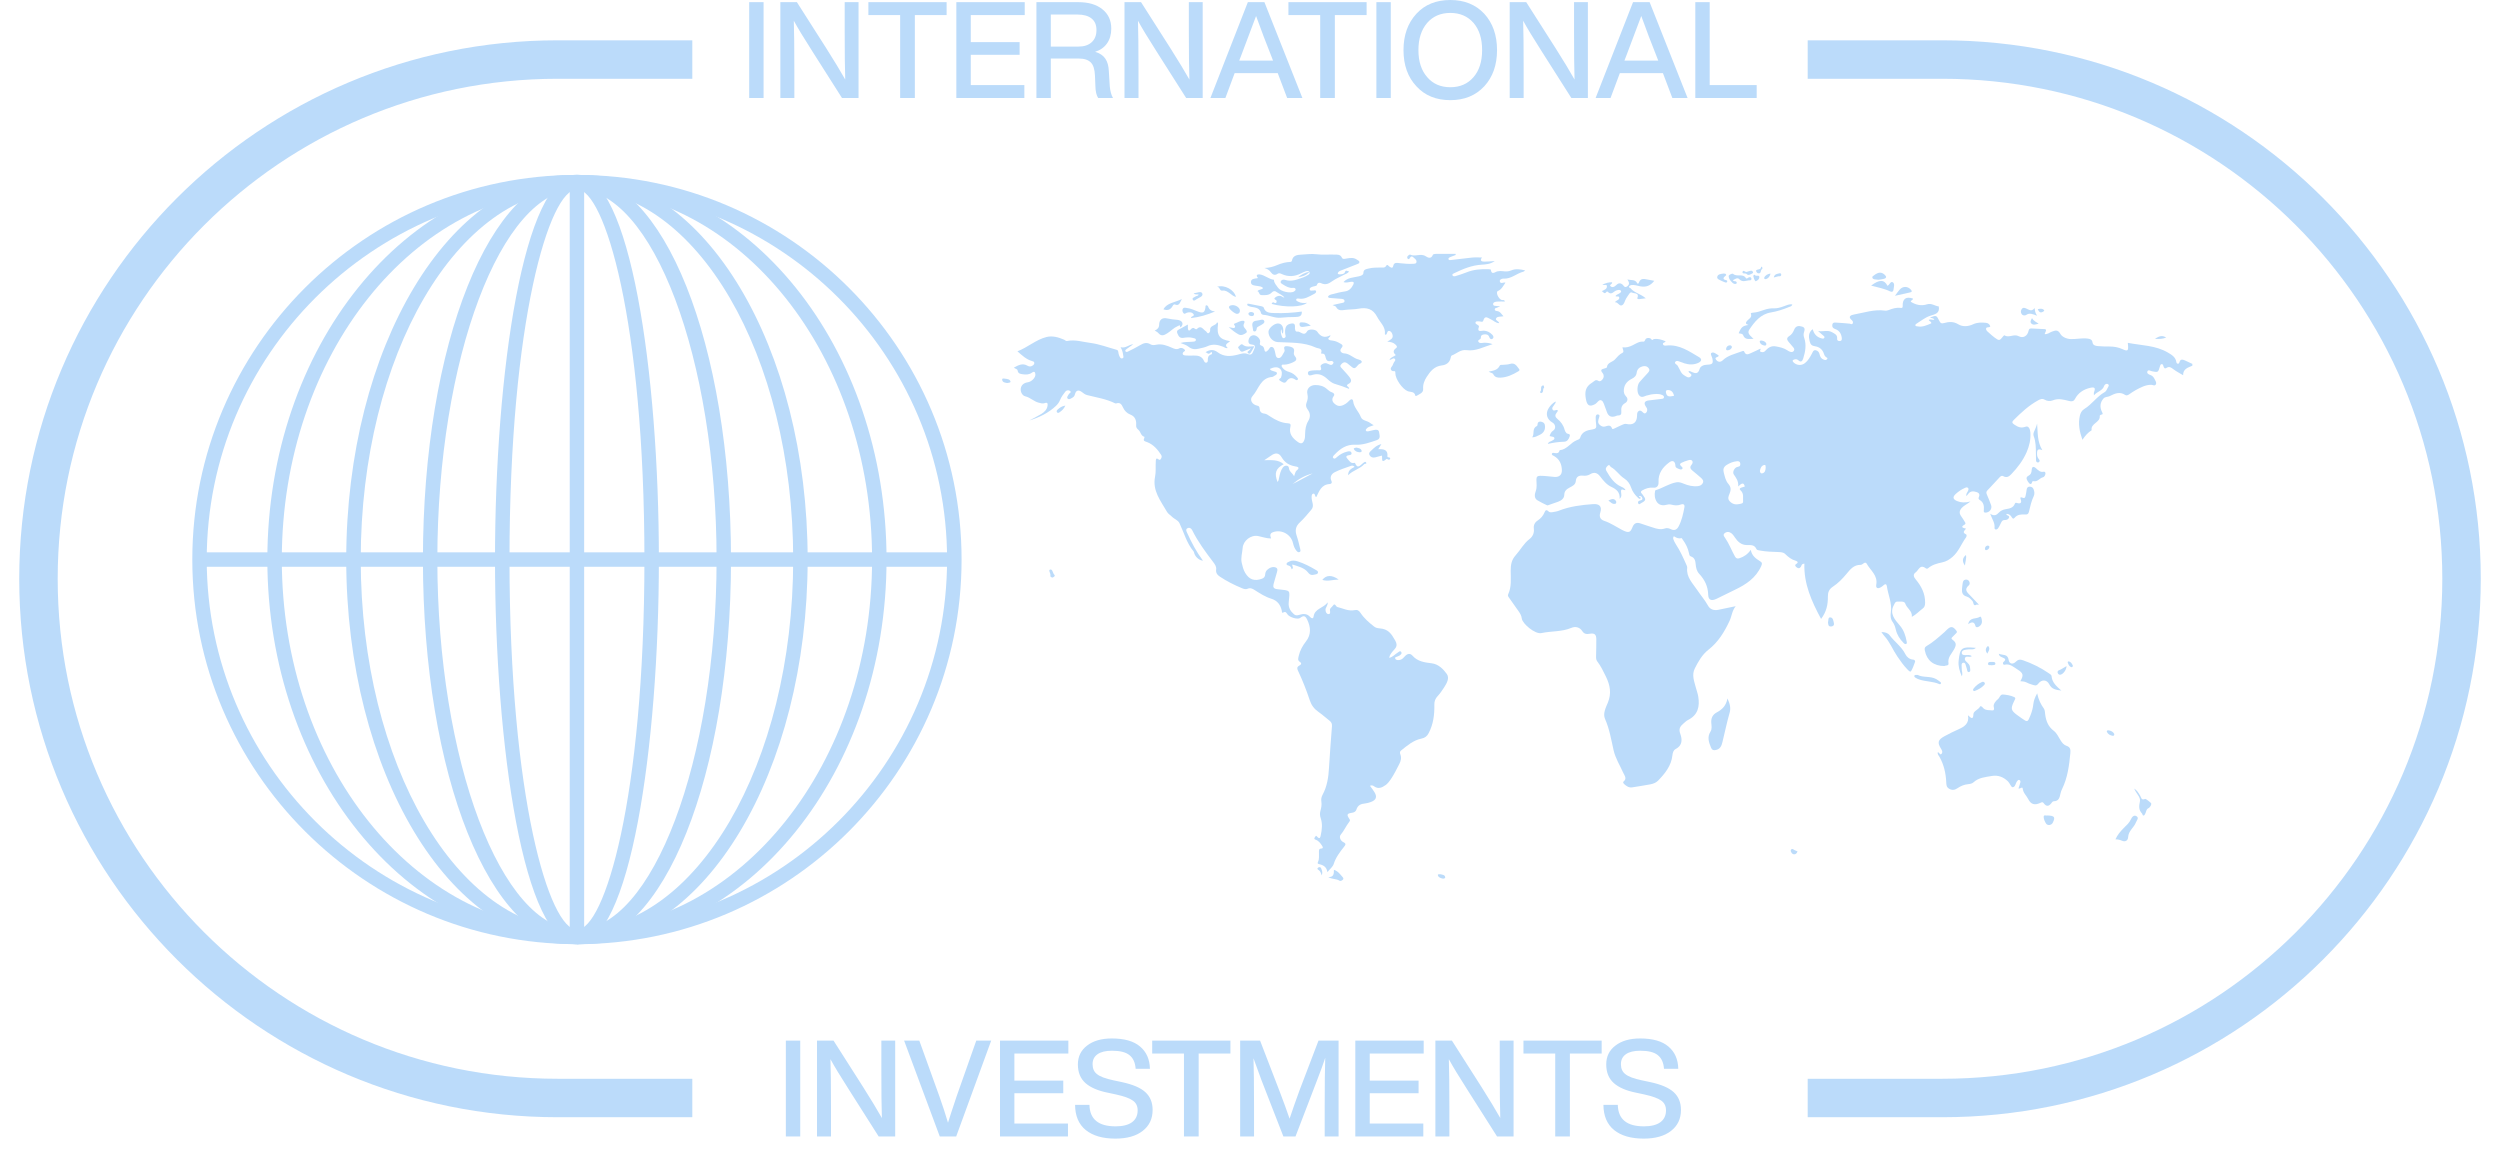 <svg width="65" height="30" viewBox="0 0 65 30" fill="none" xmlns="http://www.w3.org/2000/svg">
<g clip-path="url(#clip0_88_22)">
<path d="M57 9.509C56.889 9.558 56.758 9.588 56.761 9.756C56.669 9.7 56.583 9.657 56.508 9.6C56.45 9.555 56.402 9.518 56.328 9.566C56.283 9.595 56.263 9.565 56.251 9.525C56.243 9.499 56.238 9.465 56.203 9.467C56.17 9.47 56.165 9.504 56.157 9.53C56.112 9.685 56.109 9.686 55.952 9.653C55.912 9.644 55.855 9.604 55.833 9.655C55.81 9.707 55.864 9.735 55.912 9.751C55.971 9.77 56.002 9.818 56.026 9.868C56.045 9.906 56.075 9.949 56.053 9.992C56.024 10.046 55.974 10.006 55.933 10.005C55.781 10.004 55.655 10.075 55.528 10.143C55.468 10.175 55.413 10.216 55.356 10.254C55.324 10.274 55.29 10.292 55.255 10.269C55.112 10.171 54.979 10.235 54.852 10.299C54.799 10.326 54.735 10.31 54.689 10.363C54.607 10.459 54.585 10.576 54.653 10.713C54.673 10.755 54.685 10.775 54.627 10.782C54.614 10.784 54.592 10.803 54.593 10.813C54.615 10.988 54.349 11.006 54.383 11.186C54.287 11.245 54.215 11.328 54.143 11.435C54.066 11.219 54.03 11.021 54.075 10.814C54.091 10.742 54.125 10.674 54.188 10.636C54.389 10.515 54.517 10.309 54.723 10.194C54.758 10.175 54.779 10.127 54.798 10.088C54.813 10.057 54.854 10.012 54.802 9.986C54.761 9.965 54.718 10 54.706 10.037C54.664 10.164 54.53 10.174 54.442 10.279C54.442 10.233 54.437 10.217 54.442 10.204C54.488 10.09 54.468 10.056 54.347 10.083C54.177 10.121 54.033 10.214 53.952 10.368C53.922 10.425 53.894 10.433 53.846 10.434C53.831 10.434 53.814 10.43 53.799 10.426C53.656 10.391 53.518 10.348 53.367 10.411C53.306 10.436 53.225 10.431 53.157 10.39C53.097 10.354 53.038 10.383 52.986 10.412C52.745 10.545 52.546 10.731 52.353 10.924C52.305 10.972 52.312 10.999 52.373 11.04C52.467 11.102 52.543 11.14 52.667 11.094C52.751 11.063 52.786 11.173 52.79 11.248C52.802 11.425 52.763 11.596 52.692 11.758C52.598 11.972 52.459 12.157 52.297 12.325C52.241 12.384 52.179 12.434 52.086 12.381C52.038 12.353 52.003 12.395 51.974 12.427C51.872 12.534 51.774 12.646 51.671 12.752C51.635 12.789 51.643 12.82 51.659 12.858C51.697 12.95 51.737 13.041 51.769 13.135C51.802 13.233 51.724 13.329 51.621 13.328C51.568 13.326 51.577 13.288 51.58 13.26C51.588 13.155 51.576 13.061 51.474 13C51.454 12.988 51.434 12.964 51.445 12.94C51.478 12.869 51.472 12.819 51.388 12.793C51.305 12.766 51.23 12.764 51.173 12.843C51.162 12.859 51.149 12.873 51.128 12.899C51.109 12.835 51.153 12.804 51.168 12.764C51.178 12.739 51.193 12.712 51.168 12.686C51.143 12.66 51.114 12.675 51.09 12.685C51 12.723 50.92 12.778 50.849 12.843C50.763 12.922 50.774 12.982 50.885 13.028C50.988 13.071 51.096 13.074 51.232 13.039C51.144 13.11 51.065 13.141 51.008 13.203C50.945 13.273 50.932 13.339 50.987 13.417C51.022 13.466 51.054 13.517 51.085 13.568C51.099 13.591 51.117 13.618 51.081 13.639C50.956 13.71 51.043 13.724 51.117 13.745C51.083 13.793 51.005 13.841 51.114 13.891C51.144 13.905 51.132 13.952 51.113 13.978C50.994 14.141 50.926 14.339 50.768 14.477C50.688 14.547 50.605 14.599 50.497 14.622C50.366 14.649 50.234 14.684 50.129 14.775C50.105 14.795 50.085 14.786 50.064 14.771C49.917 14.664 49.884 14.827 49.808 14.881C49.73 14.935 49.756 15.003 49.809 15.065C49.955 15.241 50.056 15.433 50.053 15.671C50.051 15.737 50.043 15.784 49.988 15.824C49.899 15.889 49.825 15.976 49.708 16.038C49.725 15.881 49.578 15.819 49.537 15.693C49.515 15.625 49.41 15.644 49.339 15.641C49.276 15.639 49.264 15.688 49.241 15.731C49.12 15.954 49.266 16.111 49.391 16.257C49.5 16.383 49.544 16.523 49.573 16.676C49.577 16.698 49.587 16.728 49.563 16.741C49.533 16.757 49.509 16.733 49.49 16.713C49.395 16.618 49.324 16.506 49.293 16.377C49.275 16.302 49.254 16.232 49.208 16.17C49.151 16.093 49.15 16.004 49.162 15.918C49.197 15.681 49.09 15.466 49.058 15.24C49.052 15.191 49.02 15.171 48.975 15.214C48.955 15.233 48.932 15.251 48.908 15.265C48.823 15.318 48.766 15.294 48.783 15.2C48.827 14.957 48.629 14.83 48.533 14.654C48.518 14.626 48.49 14.622 48.461 14.642C48.434 14.659 48.405 14.687 48.378 14.686C48.197 14.683 48.105 14.806 48.005 14.926C47.903 15.049 47.789 15.166 47.655 15.254C47.553 15.32 47.523 15.406 47.525 15.515C47.527 15.718 47.488 15.909 47.348 16.092C47.101 15.634 46.897 15.178 46.914 14.655C46.834 14.66 46.841 14.708 46.823 14.736C46.789 14.785 46.752 14.782 46.712 14.75C46.678 14.722 46.652 14.694 46.709 14.658C46.776 14.614 46.716 14.588 46.685 14.579C46.576 14.548 46.494 14.481 46.416 14.405C46.367 14.357 46.3 14.356 46.235 14.353C46.078 14.347 45.921 14.344 45.766 14.315C45.73 14.308 45.681 14.306 45.668 14.277C45.614 14.153 45.513 14.174 45.408 14.171C45.273 14.168 45.18 14.083 45.108 13.975C45.072 13.922 45.038 13.867 44.975 13.841C44.926 13.821 44.88 13.831 44.84 13.864C44.791 13.905 44.826 13.947 44.849 13.98C44.956 14.134 45.02 14.31 45.111 14.472C45.143 14.527 45.179 14.529 45.231 14.512C45.344 14.474 45.439 14.412 45.52 14.296C45.547 14.45 45.651 14.523 45.759 14.59C45.814 14.624 45.823 14.649 45.791 14.72C45.653 15.028 45.396 15.197 45.107 15.335C44.948 15.411 44.791 15.492 44.632 15.568C44.497 15.633 44.417 15.604 44.413 15.462C44.407 15.245 44.323 15.074 44.179 14.919C44.115 14.85 44.094 14.76 44.087 14.665C44.08 14.582 44.062 14.499 43.963 14.467C43.922 14.454 43.921 14.415 43.913 14.379C43.886 14.253 43.831 14.139 43.754 14.035C43.742 14.019 43.725 13.988 43.719 13.99C43.644 14.013 43.587 13.984 43.526 13.945C43.513 13.936 43.495 13.988 43.505 14.014C43.523 14.062 43.544 14.11 43.573 14.152C43.681 14.316 43.761 14.493 43.84 14.671C43.853 14.7 43.87 14.733 43.867 14.762C43.839 15.009 44.012 15.166 44.132 15.347C44.222 15.482 44.33 15.604 44.409 15.748C44.461 15.845 44.565 15.88 44.681 15.854C44.826 15.823 44.971 15.793 45.128 15.761C45.032 15.881 45.026 16.02 44.969 16.142C44.834 16.431 44.675 16.694 44.416 16.896C44.257 17.021 44.157 17.197 44.066 17.377C43.978 17.552 44.052 17.718 44.094 17.884C44.114 17.96 44.143 18.035 44.155 18.113C44.196 18.369 44.149 18.588 43.89 18.719C43.844 18.741 43.807 18.781 43.767 18.814C43.685 18.883 43.641 18.951 43.685 19.072C43.739 19.221 43.751 19.378 43.568 19.474C43.509 19.505 43.49 19.57 43.483 19.637C43.454 19.91 43.291 20.11 43.108 20.299C43.053 20.355 42.977 20.38 42.903 20.394C42.749 20.424 42.593 20.445 42.439 20.471C42.354 20.485 42.292 20.443 42.234 20.391C42.213 20.372 42.187 20.341 42.213 20.32C42.308 20.24 42.237 20.166 42.206 20.096C42.119 19.9 42.001 19.717 41.953 19.505C41.891 19.231 41.847 18.955 41.731 18.692C41.67 18.554 41.749 18.402 41.805 18.267C41.901 18.032 41.865 17.82 41.756 17.596C41.688 17.456 41.623 17.319 41.528 17.195C41.497 17.155 41.497 17.105 41.498 17.057C41.5 16.91 41.506 16.763 41.504 16.616C41.502 16.495 41.457 16.457 41.338 16.477C41.254 16.491 41.191 16.491 41.136 16.405C41.074 16.309 40.962 16.279 40.857 16.324C40.606 16.431 40.335 16.404 40.077 16.46C39.911 16.496 39.583 16.215 39.567 16.083C39.558 16.007 39.523 15.948 39.481 15.889C39.399 15.773 39.317 15.655 39.234 15.539C39.214 15.511 39.197 15.485 39.213 15.451C39.304 15.255 39.278 15.046 39.278 14.84C39.279 14.691 39.295 14.561 39.407 14.437C39.532 14.299 39.616 14.129 39.771 14.012C39.85 13.952 39.894 13.855 39.88 13.746C39.868 13.654 39.904 13.583 39.981 13.532C40.06 13.48 40.119 13.413 40.156 13.325C40.175 13.278 40.201 13.235 40.259 13.295C40.289 13.326 40.333 13.323 40.373 13.315C40.424 13.306 40.478 13.299 40.526 13.28C40.813 13.166 41.114 13.129 41.419 13.107C41.584 13.095 41.658 13.168 41.608 13.325C41.571 13.439 41.613 13.51 41.71 13.542C41.876 13.598 42.018 13.696 42.17 13.776C42.362 13.877 42.392 13.835 42.449 13.696C42.487 13.604 42.555 13.574 42.654 13.61C42.759 13.649 42.867 13.678 42.974 13.715C43.078 13.751 43.18 13.778 43.291 13.739C43.342 13.721 43.395 13.736 43.443 13.759C43.536 13.806 43.601 13.768 43.643 13.689C43.726 13.533 43.763 13.361 43.795 13.189C43.808 13.116 43.765 13.093 43.701 13.118C43.617 13.15 43.537 13.142 43.453 13.12C43.406 13.108 43.361 13.115 43.312 13.128C43.22 13.152 43.127 13.126 43.077 13.049C43.022 12.965 43.011 12.863 43.033 12.761C43.034 12.755 43.042 12.746 43.049 12.744C43.233 12.69 43.393 12.574 43.585 12.54C43.651 12.528 43.712 12.549 43.772 12.574C43.893 12.624 44.016 12.655 44.148 12.639C44.205 12.632 44.249 12.607 44.273 12.559C44.302 12.501 44.264 12.458 44.225 12.423C44.154 12.359 44.079 12.299 44.005 12.237C43.954 12.194 43.924 12.152 43.978 12.087C44.001 12.059 44.026 12.016 43.993 11.978C43.962 11.942 43.916 11.961 43.88 11.971C43.826 11.985 43.774 12.008 43.723 12.031C43.685 12.048 43.665 12.072 43.702 12.113C43.721 12.135 43.764 12.156 43.74 12.19C43.72 12.218 43.681 12.206 43.65 12.192C43.612 12.174 43.563 12.168 43.561 12.11C43.556 11.996 43.492 11.954 43.403 12.02C43.23 12.147 43.11 12.308 43.122 12.537C43.127 12.628 43.08 12.689 42.987 12.68C42.88 12.669 42.789 12.7 42.701 12.749C42.625 12.791 42.689 12.832 42.711 12.863C42.803 12.987 42.801 13.012 42.669 13.082C42.647 13.094 42.615 13.134 42.593 13.086C42.578 13.054 42.594 13.025 42.635 13.015C42.669 13.006 42.713 12.996 42.7 12.949C42.69 12.916 42.664 12.885 42.613 12.901C42.608 12.934 42.684 12.923 42.653 12.961C42.635 12.983 42.608 12.963 42.591 12.946C42.512 12.871 42.445 12.786 42.411 12.682C42.377 12.579 42.318 12.496 42.227 12.438C42.098 12.356 42.021 12.216 41.884 12.143C41.856 12.127 41.852 12.058 41.797 12.113C41.757 12.152 41.734 12.186 41.768 12.246C41.865 12.414 41.967 12.574 42.156 12.656C42.196 12.674 42.237 12.693 42.264 12.742C42.225 12.758 42.139 12.673 42.147 12.789C42.151 12.845 42.178 12.907 42.111 12.969C42.123 12.8 42.031 12.722 41.897 12.66C41.772 12.603 41.684 12.493 41.601 12.384C41.528 12.289 41.445 12.267 41.34 12.332C41.284 12.367 41.221 12.374 41.155 12.367C41.05 12.356 40.98 12.396 40.971 12.506C40.963 12.604 40.886 12.635 40.817 12.673C40.736 12.716 40.673 12.76 40.671 12.868C40.669 12.958 40.596 13.014 40.511 13.045C40.428 13.075 40.345 13.103 40.262 13.132C40.25 13.136 40.236 13.143 40.227 13.139C40.141 13.103 40.06 13.056 39.98 13.012C39.887 12.961 39.895 12.861 39.93 12.766C39.966 12.671 39.948 12.569 39.947 12.47C39.946 12.401 39.969 12.372 40.044 12.371C40.17 12.37 40.293 12.391 40.417 12.4C40.539 12.409 40.612 12.346 40.609 12.226C40.605 12.071 40.55 11.94 40.406 11.857C40.381 11.842 40.335 11.834 40.352 11.793C40.364 11.763 40.403 11.777 40.428 11.78C40.481 11.787 40.526 11.786 40.543 11.725C40.545 11.717 40.551 11.706 40.556 11.705C40.74 11.686 40.832 11.514 40.987 11.449C41.025 11.433 41.072 11.422 41.083 11.384C41.13 11.219 41.27 11.185 41.409 11.164C41.492 11.151 41.51 11.12 41.501 11.048C41.492 10.981 41.486 10.914 41.488 10.847C41.488 10.813 41.504 10.767 41.551 10.776C41.605 10.786 41.583 10.834 41.574 10.864C41.553 10.93 41.53 10.993 41.596 11.049C41.635 11.082 41.675 11.103 41.728 11.09C41.798 11.073 41.873 11.03 41.913 11.14C41.924 11.171 41.964 11.145 41.988 11.134C42.05 11.106 42.11 11.073 42.173 11.047C42.209 11.032 42.244 11.013 42.288 11.023C42.465 11.062 42.562 10.984 42.564 10.801C42.564 10.755 42.566 10.71 42.609 10.685C42.654 10.659 42.684 10.693 42.714 10.72C42.735 10.738 42.759 10.762 42.788 10.74C42.819 10.717 42.83 10.682 42.827 10.644C42.825 10.611 42.801 10.588 42.785 10.56C42.734 10.475 42.763 10.424 42.868 10.411C42.98 10.398 43.091 10.385 43.203 10.371C43.231 10.367 43.263 10.363 43.264 10.327C43.266 10.295 43.238 10.279 43.212 10.268C43.119 10.228 43.022 10.245 42.927 10.256C42.899 10.259 42.873 10.274 42.845 10.277C42.768 10.285 42.688 10.369 42.614 10.275C42.556 10.2 42.562 10.014 42.627 9.936C42.69 9.859 42.762 9.789 42.828 9.713C42.861 9.675 42.909 9.635 42.868 9.578C42.827 9.519 42.766 9.507 42.697 9.528C42.615 9.553 42.565 9.608 42.554 9.689C42.544 9.77 42.498 9.813 42.428 9.848C42.316 9.904 42.236 9.987 42.221 10.121C42.212 10.194 42.227 10.256 42.278 10.307C42.345 10.374 42.305 10.451 42.258 10.477C42.162 10.531 42.146 10.605 42.154 10.696C42.16 10.764 42.144 10.804 42.066 10.802C42.047 10.801 42.028 10.812 42.009 10.819C41.895 10.86 41.819 10.825 41.779 10.713C41.765 10.676 41.754 10.637 41.738 10.601C41.709 10.535 41.694 10.444 41.642 10.413C41.575 10.373 41.532 10.473 41.475 10.506C41.327 10.588 41.264 10.543 41.234 10.38C41.2 10.193 41.216 10.057 41.397 9.947C41.457 9.911 41.481 9.854 41.56 9.904C41.6 9.928 41.638 9.897 41.664 9.865C41.709 9.811 41.705 9.743 41.667 9.698C41.596 9.614 41.645 9.598 41.716 9.58C41.739 9.574 41.778 9.562 41.779 9.55C41.791 9.423 41.921 9.418 41.986 9.348C42.046 9.282 42.1 9.214 42.186 9.172C42.233 9.148 42.192 9.085 42.183 9.03C42.281 9.045 42.37 9.016 42.45 8.976C42.54 8.931 42.62 8.872 42.73 8.883C42.757 8.886 42.767 8.851 42.781 8.825C42.805 8.776 42.905 8.775 42.935 8.821C42.963 8.862 42.98 8.819 43.001 8.816C43.109 8.799 43.208 8.833 43.305 8.873C43.298 8.911 43.218 8.904 43.239 8.955C43.258 8.998 43.311 8.985 43.349 8.982C43.672 8.958 43.918 9.135 44.174 9.285C44.255 9.332 44.245 9.392 44.157 9.434C44.039 9.489 43.915 9.485 43.792 9.446C43.766 9.437 43.74 9.423 43.713 9.417C43.661 9.403 43.596 9.357 43.557 9.409C43.522 9.456 43.606 9.476 43.623 9.516C43.639 9.552 43.663 9.585 43.679 9.621C43.703 9.673 43.73 9.721 43.78 9.752C43.837 9.787 43.902 9.848 43.962 9.784C44.019 9.723 43.904 9.707 43.901 9.653C43.936 9.638 43.963 9.661 43.99 9.673C44.084 9.715 44.152 9.724 44.189 9.595C44.212 9.516 44.301 9.485 44.386 9.482C44.523 9.477 44.547 9.452 44.523 9.326C44.513 9.274 44.458 9.199 44.499 9.175C44.556 9.14 44.62 9.205 44.678 9.236C44.681 9.237 44.682 9.242 44.684 9.246C44.691 9.298 44.552 9.273 44.623 9.359C44.675 9.424 44.74 9.416 44.791 9.368C44.927 9.237 45.107 9.203 45.274 9.139C45.301 9.129 45.336 9.11 45.349 9.142C45.396 9.257 45.47 9.201 45.536 9.175C45.614 9.143 45.688 9.103 45.768 9.066C45.794 9.087 45.729 9.131 45.782 9.148C45.824 9.162 45.864 9.16 45.894 9.126C45.969 9.041 46.051 8.983 46.176 9.007C46.279 9.026 46.381 9.048 46.469 9.107C46.492 9.123 46.517 9.139 46.543 9.146C46.578 9.156 46.615 9.159 46.64 9.121C46.662 9.088 46.647 9.058 46.627 9.034C46.587 8.984 46.543 8.937 46.503 8.888C46.459 8.835 46.446 8.784 46.518 8.74C46.582 8.701 46.621 8.639 46.648 8.572C46.689 8.468 46.769 8.465 46.856 8.492C46.945 8.52 46.92 8.586 46.901 8.649C46.887 8.696 46.895 8.742 46.911 8.789C46.97 8.967 46.939 9.143 46.885 9.316C46.864 9.38 46.832 9.44 46.752 9.363C46.72 9.333 46.676 9.336 46.637 9.352C46.606 9.365 46.597 9.384 46.626 9.415C46.705 9.501 46.834 9.514 46.927 9.442C47.012 9.376 47.061 9.285 47.11 9.193C47.132 9.154 47.145 9.095 47.208 9.106C47.264 9.116 47.297 9.157 47.309 9.212C47.323 9.279 47.354 9.33 47.423 9.353C47.453 9.363 47.479 9.366 47.5 9.342C47.535 9.304 47.49 9.297 47.472 9.282C47.448 9.26 47.433 9.236 47.423 9.203C47.39 9.089 47.307 9.021 47.192 9.003C47.106 8.99 47.072 8.96 47.05 8.868C47.019 8.744 47.022 8.646 47.128 8.558C47.161 8.669 47.222 8.757 47.341 8.792C47.37 8.8 47.409 8.819 47.43 8.786C47.453 8.75 47.412 8.732 47.39 8.712C47.355 8.68 47.319 8.65 47.27 8.607C47.404 8.63 47.521 8.572 47.636 8.639C47.705 8.679 47.774 8.705 47.765 8.801C47.761 8.846 47.783 8.868 47.829 8.867C47.888 8.866 47.891 8.825 47.886 8.783C47.873 8.677 47.821 8.592 47.717 8.556C47.655 8.534 47.631 8.503 47.64 8.443C47.651 8.373 47.71 8.387 47.755 8.389C47.867 8.394 47.979 8.405 48.091 8.415C48.117 8.418 48.148 8.445 48.168 8.413C48.188 8.383 48.175 8.349 48.149 8.327C48.031 8.227 48.13 8.19 48.204 8.177C48.47 8.13 48.731 8.037 49.008 8.076C49.039 8.081 49.074 8.074 49.102 8.063C49.204 8.023 49.306 7.99 49.419 8.006C49.447 8.01 49.472 8.005 49.47 7.961C49.46 7.771 49.557 7.699 49.737 7.763C49.741 7.806 49.678 7.804 49.681 7.846C49.812 7.928 49.953 7.961 50.104 7.912C50.219 7.875 50.31 7.958 50.408 7.967C50.441 8.149 50.315 8.168 50.181 8.212C50.054 8.253 49.945 8.345 49.829 8.416C49.813 8.426 49.793 8.44 49.801 8.464C49.81 8.486 49.834 8.482 49.853 8.485C49.984 8.512 50.097 8.456 50.213 8.407C50.22 8.359 50.161 8.355 50.148 8.32C50.197 8.283 50.246 8.331 50.293 8.308C50.267 8.265 50.216 8.278 50.181 8.255C50.346 8.194 50.347 8.193 50.423 8.344C50.452 8.401 50.476 8.42 50.552 8.398C50.672 8.364 50.791 8.355 50.918 8.433C51.028 8.501 51.174 8.491 51.301 8.431C51.407 8.381 51.519 8.381 51.632 8.393C51.685 8.398 51.731 8.426 51.748 8.486C51.724 8.53 51.64 8.487 51.638 8.548C51.636 8.597 51.686 8.628 51.721 8.66C51.765 8.7 51.811 8.74 51.859 8.776C51.978 8.865 51.99 8.862 52.08 8.746C52.09 8.734 52.111 8.715 52.114 8.717C52.232 8.796 52.358 8.673 52.486 8.741C52.604 8.805 52.717 8.733 52.742 8.602C52.754 8.54 52.788 8.537 52.836 8.541C52.917 8.546 52.997 8.551 53.078 8.553C53.219 8.556 53.219 8.555 53.16 8.686C53.237 8.698 53.288 8.644 53.349 8.623C53.437 8.592 53.503 8.561 53.571 8.683C53.612 8.757 53.728 8.813 53.842 8.816C53.987 8.821 54.131 8.784 54.276 8.803C54.341 8.811 54.394 8.826 54.405 8.902C54.416 8.978 54.481 8.992 54.54 8.998C54.64 9.008 54.741 9.009 54.842 9.009C54.96 9.009 55.073 9.027 55.182 9.077C55.32 9.14 55.341 9.123 55.328 8.972C55.327 8.957 55.325 8.941 55.323 8.914C55.68 8.983 56.047 8.978 56.368 9.168C56.466 9.226 56.563 9.283 56.584 9.408C56.588 9.432 56.597 9.456 56.627 9.457C56.65 9.457 56.661 9.437 56.666 9.418C56.688 9.331 56.746 9.344 56.806 9.37C56.871 9.399 56.936 9.43 57.001 9.461V9.508L57 9.509ZM45.193 12.649C45.206 12.504 45.136 12.423 45.078 12.335C45.035 12.271 45.1 12.149 45.181 12.138C45.244 12.129 45.252 12.098 45.247 12.05C45.241 11.997 45.203 11.987 45.159 11.992C45.062 12.002 44.974 12.037 44.891 12.09C44.82 12.135 44.796 12.196 44.815 12.273C44.842 12.381 44.864 12.498 44.937 12.581C45.014 12.669 45.006 12.746 44.967 12.839C44.939 12.904 44.911 12.971 44.976 13.037C45.048 13.112 45.134 13.127 45.23 13.104C45.267 13.095 45.324 13.093 45.32 13.041C45.312 12.944 45.348 12.835 45.258 12.753C45.218 12.717 45.23 12.693 45.276 12.677C45.305 12.667 45.335 12.659 45.365 12.65C45.337 12.529 45.277 12.566 45.193 12.648V12.649ZM43.525 10.291C43.503 10.195 43.453 10.136 43.353 10.141C43.313 10.143 43.308 10.179 43.316 10.213C43.341 10.339 43.432 10.306 43.525 10.291H43.525ZM45.908 12.156C45.901 12.132 45.918 12.08 45.869 12.09C45.799 12.105 45.772 12.169 45.759 12.233C45.751 12.271 45.775 12.315 45.815 12.308C45.892 12.293 45.904 12.226 45.908 12.157V12.156Z" fill="#BBDBFA"/>
<path d="M35.715 11.055C35.643 11.087 35.579 11.091 35.537 11.139C35.523 11.156 35.497 11.172 35.516 11.2C35.529 11.217 35.55 11.22 35.571 11.215C35.622 11.204 35.672 11.191 35.724 11.18C35.782 11.168 35.846 11.162 35.856 11.238C35.867 11.312 35.906 11.406 35.797 11.443C35.614 11.505 35.434 11.574 35.234 11.563C35.01 11.551 34.844 11.666 34.7 11.819C34.677 11.843 34.635 11.878 34.665 11.909C34.702 11.947 34.738 11.903 34.766 11.879C34.843 11.811 34.931 11.765 35.03 11.741C35.071 11.731 35.119 11.723 35.136 11.768C35.157 11.826 35.102 11.831 35.064 11.837C34.982 11.851 34.998 11.89 35.037 11.932C35.084 11.982 35.117 12.058 35.21 12.035C35.216 12.034 35.229 12.035 35.23 12.038C35.299 12.21 35.37 12.092 35.44 12.04C35.465 12.021 35.499 11.988 35.52 12.027C35.543 12.071 35.484 12.051 35.47 12.068C35.358 12.194 35.182 12.223 35.051 12.356C35.05 12.223 35.138 12.182 35.22 12.139C35.187 12.098 35.15 12.104 35.124 12.113C34.981 12.164 34.834 12.21 34.7 12.279C34.623 12.319 34.567 12.4 34.616 12.501C34.642 12.554 34.614 12.583 34.57 12.585C34.353 12.599 34.301 12.77 34.224 12.922C34.222 12.922 34.212 12.922 34.208 12.918C34.186 12.889 34.191 12.823 34.142 12.836C34.098 12.848 34.101 12.908 34.103 12.951C34.108 13.052 34.178 13.156 34.094 13.253C33.998 13.364 33.907 13.48 33.799 13.579C33.686 13.683 33.666 13.792 33.714 13.93C33.753 14.043 33.778 14.16 33.806 14.275C33.812 14.3 33.823 14.335 33.793 14.351C33.759 14.37 33.733 14.348 33.71 14.322C33.658 14.263 33.635 14.192 33.617 14.118C33.565 13.893 33.321 13.759 33.103 13.835C33.026 13.862 33.012 13.903 33.048 14C32.932 14.001 32.826 13.961 32.716 13.938C32.526 13.897 32.323 14.057 32.309 14.247C32.3 14.376 32.255 14.502 32.285 14.635C32.306 14.725 32.326 14.812 32.374 14.893C32.479 15.071 32.618 15.119 32.813 15.046C32.865 15.027 32.89 14.993 32.894 14.94C32.897 14.896 32.91 14.852 32.943 14.82C33.007 14.758 33.096 14.723 33.173 14.756C33.242 14.785 33.202 14.868 33.187 14.926C33.165 15.014 33.133 15.101 33.112 15.189C33.094 15.266 33.112 15.308 33.211 15.319C33.573 15.36 33.536 15.326 33.506 15.671C33.495 15.802 33.554 15.892 33.645 15.972C33.685 16.008 33.732 16.002 33.782 15.986C33.887 15.952 33.986 15.95 34.066 16.044C34.095 16.077 34.144 16.097 34.153 16.031C34.182 15.819 34.405 15.818 34.52 15.662C34.523 15.757 34.46 15.796 34.463 15.856C34.466 15.908 34.484 15.961 34.536 15.966C34.593 15.972 34.586 15.915 34.58 15.878C34.568 15.813 34.627 15.79 34.654 15.749C34.712 15.663 34.73 15.772 34.77 15.782C34.919 15.818 35.059 15.897 35.223 15.863C35.289 15.849 35.329 15.868 35.374 15.936C35.465 16.075 35.595 16.187 35.728 16.291C35.769 16.324 35.82 16.334 35.874 16.338C36.091 16.355 36.173 16.472 36.274 16.651C36.362 16.806 36.274 16.856 36.204 16.942C36.169 16.987 36.13 17.032 36.119 17.105C36.216 17.082 36.267 17.012 36.337 16.97C36.364 16.954 36.399 16.909 36.43 16.95C36.46 16.991 36.419 17.021 36.387 17.045C36.378 17.052 36.363 17.053 36.354 17.06C36.327 17.083 36.253 17.074 36.278 17.128C36.297 17.168 36.358 17.169 36.408 17.155C36.463 17.14 36.495 17.099 36.529 17.061C36.593 16.991 36.665 16.979 36.726 17.049C36.861 17.201 37.039 17.223 37.226 17.246C37.4 17.268 37.525 17.396 37.616 17.522C37.695 17.631 37.615 17.767 37.545 17.876C37.495 17.953 37.443 18.03 37.38 18.097C37.318 18.163 37.291 18.234 37.293 18.322C37.298 18.579 37.268 18.829 37.145 19.062C37.104 19.142 37.05 19.185 36.956 19.204C36.745 19.247 36.587 19.386 36.425 19.515C36.393 19.541 36.395 19.578 36.409 19.614C36.443 19.703 36.423 19.785 36.381 19.866C36.312 20.001 36.245 20.136 36.16 20.262C36.121 20.319 36.08 20.373 36.024 20.413C35.931 20.478 35.837 20.524 35.726 20.444C35.702 20.427 35.672 20.408 35.619 20.43C35.66 20.487 35.7 20.538 35.734 20.593C35.812 20.716 35.782 20.802 35.642 20.852C35.593 20.87 35.542 20.886 35.491 20.89C35.381 20.899 35.3 20.937 35.266 21.051C35.25 21.104 35.2 21.126 35.144 21.134C35.023 21.151 35.01 21.181 35.078 21.283C35.103 21.321 35.112 21.33 35.072 21.38C34.994 21.481 34.944 21.602 34.858 21.703C34.814 21.756 34.846 21.857 34.927 21.896C35.007 21.934 34.985 21.966 34.944 22.018C34.836 22.154 34.731 22.291 34.677 22.463C34.653 22.538 34.575 22.597 34.512 22.675C34.495 22.545 34.41 22.493 34.307 22.47C34.257 22.459 34.249 22.449 34.27 22.404C34.306 22.329 34.289 22.247 34.293 22.169C34.295 22.12 34.276 22.065 34.362 22.061C34.41 22.058 34.391 22.015 34.373 21.988C34.331 21.924 34.285 21.86 34.21 21.834C34.147 21.811 34.179 21.781 34.196 21.754C34.221 21.711 34.232 21.741 34.254 21.763C34.32 21.831 34.332 21.753 34.339 21.72C34.372 21.571 34.389 21.42 34.338 21.272C34.315 21.204 34.313 21.143 34.333 21.075C34.355 20.999 34.368 20.92 34.355 20.839C34.345 20.778 34.358 20.719 34.386 20.666C34.505 20.447 34.54 20.21 34.554 19.966C34.575 19.605 34.603 19.244 34.631 18.883C34.636 18.821 34.619 18.778 34.569 18.739C34.471 18.664 34.38 18.578 34.278 18.508C34.167 18.431 34.095 18.332 34.054 18.207C33.968 17.946 33.867 17.692 33.75 17.443C33.722 17.385 33.714 17.345 33.779 17.307C33.823 17.283 33.861 17.25 33.79 17.204C33.731 17.165 33.757 17.101 33.768 17.05C33.8 16.912 33.867 16.79 33.954 16.679C34.098 16.496 34.079 16.301 33.985 16.107C33.935 16.004 33.891 15.999 33.801 16.068C33.743 16.113 33.534 16.055 33.475 15.974C33.447 15.936 33.433 15.89 33.365 15.925C33.322 15.948 33.331 15.9 33.326 15.876C33.292 15.723 33.211 15.614 33.049 15.565C32.895 15.518 32.76 15.429 32.624 15.343C32.566 15.306 32.51 15.275 32.434 15.309C32.39 15.328 32.34 15.314 32.294 15.294C32.093 15.211 31.899 15.115 31.719 14.994C31.652 14.95 31.607 14.896 31.62 14.806C31.631 14.73 31.585 14.669 31.541 14.611C31.341 14.348 31.145 14.083 30.997 13.785C30.976 13.743 30.933 13.707 30.878 13.732C30.822 13.759 30.844 13.807 30.862 13.846C30.977 14.103 31.108 14.351 31.277 14.577C31.192 14.573 31.096 14.498 31.056 14.402C31.047 14.38 31.046 14.352 31.032 14.335C30.852 14.12 30.785 13.85 30.667 13.604C30.626 13.519 30.532 13.497 30.471 13.434C30.43 13.392 30.373 13.361 30.343 13.31C30.18 13.024 29.957 12.76 30.032 12.392C30.058 12.265 30.041 12.13 30.05 11.999C30.053 11.968 30.045 11.879 30.128 11.948C30.149 11.964 30.166 11.955 30.178 11.938C30.202 11.904 30.216 11.867 30.19 11.827C30.098 11.685 29.988 11.557 29.825 11.495C29.766 11.472 29.712 11.469 29.752 11.389C29.757 11.379 29.756 11.356 29.754 11.356C29.661 11.332 29.66 11.232 29.604 11.181C29.56 11.141 29.535 11.119 29.54 11.049C29.548 10.938 29.519 10.829 29.389 10.779C29.3 10.745 29.237 10.68 29.197 10.592C29.165 10.521 29.126 10.454 29.026 10.488C29.015 10.492 29 10.49 28.99 10.485C28.761 10.372 28.509 10.334 28.264 10.272C28.214 10.259 28.172 10.227 28.13 10.194C28.041 10.126 27.975 10.146 27.948 10.254C27.938 10.293 27.918 10.319 27.887 10.337C27.847 10.36 27.794 10.401 27.757 10.361C27.726 10.33 27.77 10.283 27.791 10.245C27.805 10.22 27.869 10.202 27.821 10.165C27.786 10.137 27.728 10.143 27.7 10.181C27.647 10.249 27.594 10.32 27.562 10.399C27.537 10.461 27.5 10.51 27.455 10.553C27.258 10.739 27.02 10.853 26.762 10.933C26.866 10.877 26.973 10.825 27.074 10.763C27.153 10.714 27.222 10.65 27.236 10.551C27.243 10.497 27.241 10.452 27.16 10.482C27.11 10.5 27.058 10.483 27.006 10.47C26.879 10.438 26.789 10.335 26.656 10.304C26.578 10.285 26.527 10.185 26.54 10.099C26.554 10.008 26.623 9.954 26.724 9.939C26.826 9.924 26.924 9.815 26.92 9.74C26.917 9.682 26.898 9.64 26.832 9.688C26.758 9.743 26.677 9.743 26.591 9.731C26.529 9.722 26.471 9.715 26.459 9.636C26.452 9.591 26.398 9.591 26.36 9.559C26.476 9.496 26.583 9.432 26.715 9.509C26.755 9.532 26.799 9.537 26.841 9.509C26.869 9.491 26.895 9.471 26.892 9.435C26.889 9.4 26.86 9.395 26.832 9.387C26.683 9.345 26.576 9.242 26.453 9.134C26.723 9.031 26.933 8.833 27.206 8.763C27.361 8.723 27.521 8.768 27.669 8.833C27.693 8.843 27.712 8.872 27.743 8.866C27.953 8.822 28.156 8.892 28.358 8.917C28.586 8.947 28.806 9.033 29.03 9.094C29.063 9.102 29.072 9.124 29.076 9.154C29.08 9.185 29.086 9.218 29.099 9.246C29.115 9.282 29.134 9.331 29.181 9.317C29.227 9.304 29.205 9.257 29.201 9.223C29.192 9.16 29.177 9.099 29.135 9.027C29.269 9.065 29.349 8.956 29.465 8.951C29.407 8.992 29.349 9.034 29.291 9.075C29.271 9.089 29.248 9.108 29.261 9.132C29.273 9.157 29.305 9.152 29.326 9.141C29.433 9.087 29.542 9.036 29.644 8.974C29.733 8.92 29.815 8.893 29.912 8.952C29.956 8.978 30.006 8.975 30.062 8.963C30.205 8.933 30.34 8.983 30.469 9.041C30.532 9.069 30.591 9.097 30.663 9.057C30.709 9.032 30.763 9.052 30.796 9.086C30.838 9.13 30.771 9.139 30.758 9.166C30.73 9.227 30.783 9.238 30.817 9.242C30.888 9.249 30.961 9.246 31.034 9.244C31.149 9.241 31.251 9.261 31.302 9.381C31.313 9.406 31.33 9.435 31.363 9.43C31.399 9.425 31.404 9.391 31.403 9.365C31.401 9.295 31.414 9.24 31.491 9.216C31.517 9.208 31.522 9.182 31.503 9.158C31.494 9.145 31.491 9.154 31.459 9.182C31.413 9.222 31.385 9.172 31.345 9.156C31.466 9.079 31.563 9.085 31.663 9.161C31.822 9.281 32.002 9.268 32.182 9.221C32.273 9.197 32.352 9.165 32.457 9.21C32.565 9.255 32.583 9.127 32.617 9.059C32.651 8.992 32.612 8.961 32.537 8.956C32.474 8.952 32.449 8.902 32.461 8.844C32.476 8.778 32.512 8.724 32.587 8.717C32.674 8.708 32.783 8.817 32.762 8.901C32.749 8.953 32.753 8.972 32.802 8.989C32.842 9.002 32.863 9.034 32.871 9.079C32.888 9.183 32.933 9.142 32.978 9.096C33.007 9.066 33.02 9.006 33.076 9.023C33.128 9.038 33.134 9.094 33.148 9.139C33.168 9.205 33.161 9.309 33.244 9.31C33.319 9.311 33.349 9.211 33.39 9.149C33.398 9.137 33.404 9.117 33.399 9.104C33.371 9.021 33.392 8.991 33.484 9.003C33.613 9.019 33.663 9.058 33.644 9.151C33.634 9.194 33.642 9.23 33.668 9.262C33.738 9.344 33.695 9.386 33.616 9.421C33.542 9.454 33.467 9.48 33.385 9.481C33.363 9.481 33.333 9.47 33.323 9.501C33.316 9.526 33.334 9.546 33.348 9.565C33.391 9.622 33.452 9.652 33.519 9.671C33.603 9.696 33.669 9.746 33.724 9.811C33.738 9.829 33.76 9.847 33.739 9.873C33.722 9.892 33.7 9.884 33.684 9.873C33.589 9.808 33.516 9.817 33.447 9.918C33.401 9.985 33.336 9.931 33.287 9.902C33.215 9.86 33.297 9.842 33.307 9.815C33.337 9.734 33.34 9.644 33.282 9.59C33.208 9.523 33.11 9.55 33.017 9.592C33.039 9.64 33.084 9.638 33.117 9.653C33.148 9.667 33.201 9.664 33.201 9.707C33.2 9.742 33.156 9.759 33.125 9.777C33.111 9.785 33.098 9.798 33.083 9.8C32.771 9.822 32.726 10.121 32.566 10.297C32.479 10.392 32.554 10.519 32.685 10.546C32.728 10.554 32.747 10.572 32.749 10.615C32.754 10.695 32.783 10.745 32.878 10.754C32.929 10.759 32.98 10.799 33.026 10.829C33.166 10.92 33.311 10.995 33.482 11.005C33.544 11.008 33.567 11.03 33.551 11.093C33.504 11.278 33.607 11.394 33.745 11.492C33.825 11.549 33.876 11.534 33.911 11.444C33.932 11.391 33.932 11.336 33.933 11.28C33.936 11.164 33.951 11.05 34.013 10.948C34.077 10.844 34.071 10.742 33.999 10.647C33.954 10.587 33.944 10.533 33.974 10.46C34.001 10.393 34.011 10.323 33.992 10.243C33.961 10.113 34.059 10.014 34.193 10.011C34.31 10.009 34.415 10.037 34.504 10.118C34.542 10.152 34.583 10.186 34.634 10.202C34.683 10.217 34.706 10.259 34.679 10.294C34.594 10.405 34.666 10.481 34.744 10.53C34.824 10.581 34.918 10.545 34.995 10.493C35.028 10.471 35.056 10.441 35.084 10.413C35.133 10.364 35.175 10.371 35.183 10.438C35.202 10.596 35.328 10.7 35.381 10.841C35.419 10.943 35.55 10.935 35.625 10.998C35.649 11.019 35.679 11.032 35.717 11.055L35.715 11.055ZM32.871 11.965C33.064 11.965 33.234 11.944 33.376 12.07C33.166 12.182 33.127 12.302 33.216 12.531C33.247 12.5 33.247 12.459 33.256 12.421C33.276 12.328 33.296 12.235 33.353 12.156C33.401 12.089 33.505 12.092 33.511 12.164C33.519 12.266 33.606 12.299 33.646 12.383C33.671 12.323 33.677 12.261 33.712 12.234C33.82 12.147 33.724 12.134 33.671 12.125C33.517 12.097 33.405 12.029 33.322 11.888C33.25 11.766 33.156 11.766 33.043 11.849C32.995 11.884 32.945 11.915 32.871 11.965ZM33.609 12.584C33.786 12.497 33.953 12.397 34.127 12.31C33.931 12.359 33.76 12.455 33.609 12.584Z" fill="#BBDBFA"/>
<path d="M36.126 9.356C36.163 9.281 36.238 9.278 36.291 9.231C36.218 9.17 36.215 9.11 36.299 9.05C36.341 9.02 36.31 8.986 36.284 8.96C36.231 8.906 36.161 8.89 36.068 8.882C36.147 8.836 36.232 8.805 36.206 8.705C36.194 8.657 36.165 8.608 36.116 8.604C36.056 8.599 36.078 8.684 36.028 8.707C36.022 8.701 36.007 8.693 36.007 8.687C36.031 8.495 35.88 8.383 35.804 8.235C35.697 8.029 35.536 7.986 35.323 8.026C35.209 8.048 35.09 8.042 34.975 8.057C34.88 8.07 34.792 8.086 34.737 7.979C34.727 7.96 34.692 7.954 34.646 7.932C34.727 7.913 34.789 7.902 34.849 7.886C34.892 7.874 34.965 7.879 34.957 7.82C34.951 7.769 34.882 7.771 34.835 7.767C34.754 7.76 34.674 7.756 34.594 7.748C34.571 7.746 34.544 7.75 34.527 7.718C34.546 7.67 34.597 7.66 34.64 7.649C34.747 7.621 34.855 7.593 34.964 7.578C35.081 7.563 35.14 7.489 35.186 7.398C35.214 7.342 35.192 7.318 35.126 7.327C35.064 7.335 35.001 7.36 34.931 7.334C35.04 7.212 35.195 7.218 35.331 7.184C35.388 7.17 35.447 7.15 35.448 7.1C35.45 7 35.52 6.999 35.583 6.982C35.689 6.954 35.798 6.958 35.907 6.955C35.955 6.954 36.007 6.972 36.043 6.908C36.069 6.86 36.101 6.917 36.127 6.933C36.172 6.96 36.207 6.991 36.227 6.904C36.248 6.812 36.335 6.836 36.397 6.843C36.51 6.855 36.621 6.865 36.734 6.859C36.773 6.857 36.825 6.86 36.829 6.809C36.835 6.75 36.78 6.722 36.743 6.687C36.706 6.651 36.681 6.669 36.659 6.706C36.647 6.727 36.625 6.751 36.602 6.728C36.582 6.708 36.582 6.674 36.605 6.652C36.621 6.636 36.653 6.614 36.664 6.62C36.794 6.685 36.94 6.576 37.071 6.664C37.127 6.702 37.214 6.739 37.255 6.624C37.261 6.609 37.305 6.602 37.332 6.601C37.503 6.599 37.675 6.6 37.846 6.6C37.847 6.61 37.847 6.62 37.847 6.63C37.8 6.648 37.752 6.664 37.706 6.684C37.684 6.693 37.656 6.707 37.66 6.733C37.666 6.773 37.705 6.762 37.728 6.76C37.888 6.743 38.048 6.725 38.208 6.704C38.312 6.69 38.416 6.688 38.531 6.695C38.467 6.782 38.525 6.801 38.59 6.802C38.674 6.803 38.758 6.794 38.864 6.787C38.749 6.869 38.633 6.875 38.521 6.882C38.266 6.897 38.038 6.993 37.813 7.101C37.79 7.112 37.752 7.124 37.764 7.157C37.774 7.184 37.811 7.189 37.839 7.18C37.934 7.15 38.031 7.122 38.123 7.084C38.31 7.006 38.505 6.993 38.703 7C38.723 7.001 38.759 7.004 38.76 7.01C38.782 7.166 38.872 7.066 38.935 7.055C38.983 7.046 39.029 7.043 39.078 7.051C39.15 7.063 39.222 7.06 39.291 7.031C39.409 6.981 39.526 6.999 39.654 7.031C39.633 7.047 39.622 7.061 39.608 7.064C39.429 7.108 39.29 7.258 39.09 7.244C39.046 7.241 38.985 7.272 38.995 7.315C39.014 7.397 39.09 7.33 39.142 7.349C39.084 7.43 39.047 7.522 38.943 7.568C38.881 7.596 38.961 7.775 39.046 7.801C39.073 7.809 39.113 7.783 39.127 7.84C39.059 7.84 38.993 7.836 38.927 7.841C38.885 7.845 38.823 7.855 38.821 7.902C38.818 7.961 38.881 7.95 38.922 7.957C38.941 7.96 38.961 7.96 39.005 7.964C38.961 7.983 38.941 7.993 38.919 8.001C38.896 8.008 38.867 8.011 38.864 8.04C38.86 8.078 38.898 8.085 38.922 8.087C39.005 8.097 39.035 8.164 39.09 8.223C39.02 8.236 38.941 8.227 38.911 8.261C38.849 8.329 38.969 8.342 38.979 8.402C38.888 8.402 38.831 8.331 38.757 8.3C38.689 8.272 38.607 8.186 38.565 8.337C38.55 8.39 38.487 8.353 38.446 8.354C38.414 8.355 38.375 8.346 38.363 8.382C38.353 8.414 38.388 8.427 38.411 8.443C38.43 8.457 38.462 8.47 38.452 8.495C38.394 8.653 38.513 8.595 38.578 8.597C38.669 8.601 38.74 8.642 38.8 8.704C38.829 8.734 38.846 8.779 38.805 8.808C38.766 8.835 38.733 8.802 38.722 8.767C38.699 8.7 38.653 8.688 38.59 8.694C38.531 8.699 38.497 8.726 38.502 8.783C38.506 8.835 38.385 8.837 38.452 8.901C38.486 8.934 38.545 8.911 38.593 8.911C38.662 8.911 38.729 8.918 38.807 8.948C38.578 9.016 38.372 9.138 38.132 9.104C37.974 9.081 37.873 9.196 37.745 9.243C37.73 9.249 37.721 9.283 37.717 9.305C37.691 9.43 37.599 9.489 37.487 9.501C37.289 9.523 37.184 9.66 37.093 9.801C37.036 9.89 36.992 9.994 37.002 10.114C37.01 10.216 36.903 10.247 36.83 10.292C36.822 10.297 36.798 10.292 36.797 10.289C36.78 10.172 36.674 10.199 36.602 10.171C36.46 10.115 36.278 9.854 36.279 9.702C36.279 9.663 36.28 9.643 36.229 9.649C36.178 9.655 36.14 9.594 36.171 9.554C36.199 9.519 36.219 9.484 36.232 9.442C36.243 9.403 36.306 9.37 36.262 9.328C36.223 9.291 36.187 9.356 36.126 9.356L36.126 9.356Z" fill="#BBDBFA"/>
<path d="M52.966 18.025C53.001 18.194 53.061 18.312 53.141 18.423C53.17 18.464 53.168 18.529 53.176 18.584C53.199 18.749 53.253 18.891 53.398 19.001C53.476 19.059 53.521 19.162 53.575 19.249C53.614 19.313 53.663 19.371 53.731 19.392C53.835 19.426 53.836 19.497 53.829 19.58C53.799 19.901 53.759 20.219 53.614 20.515C53.597 20.55 53.582 20.588 53.574 20.626C53.551 20.729 53.536 20.833 53.393 20.833C53.38 20.833 53.362 20.846 53.354 20.858C53.286 20.955 53.217 20.998 53.13 20.876C53.106 20.843 53.075 20.863 53.044 20.877C52.896 20.944 52.801 20.912 52.732 20.773C52.687 20.683 52.602 20.617 52.591 20.503C52.585 20.44 52.521 20.519 52.48 20.5C52.497 20.447 52.516 20.396 52.529 20.343C52.535 20.321 52.532 20.293 52.506 20.281C52.478 20.268 52.463 20.289 52.447 20.308C52.403 20.362 52.4 20.468 52.327 20.468C52.287 20.467 52.255 20.362 52.207 20.316C52.092 20.204 51.952 20.147 51.79 20.175C51.622 20.204 51.446 20.215 51.309 20.342C51.277 20.372 51.221 20.384 51.175 20.388C51.071 20.397 50.98 20.436 50.896 20.492C50.827 20.54 50.761 20.553 50.684 20.511C50.606 20.469 50.605 20.409 50.602 20.331C50.591 20.104 50.542 19.884 50.428 19.681C50.408 19.645 50.373 19.612 50.379 19.564C50.426 19.543 50.434 19.652 50.481 19.598C50.517 19.557 50.493 19.509 50.466 19.466C50.366 19.307 50.385 19.237 50.554 19.143C50.677 19.076 50.802 19.014 50.931 18.957C51.069 18.895 51.208 18.811 51.167 18.597C51.251 18.674 51.304 18.722 51.309 18.566C51.312 18.484 51.443 18.453 51.484 18.367C51.492 18.352 51.53 18.369 51.545 18.389C51.593 18.455 51.665 18.465 51.739 18.466C51.797 18.468 51.871 18.5 51.837 18.375C51.821 18.314 51.884 18.226 51.945 18.179C51.994 18.141 52.004 18.052 52.075 18.057C52.173 18.064 52.272 18.08 52.365 18.122C52.403 18.138 52.402 18.157 52.389 18.185C52.378 18.21 52.365 18.235 52.353 18.26C52.277 18.425 52.289 18.472 52.435 18.583C52.477 18.614 52.519 18.645 52.562 18.674C52.716 18.783 52.718 18.782 52.79 18.604C52.829 18.508 52.856 18.409 52.867 18.306C52.877 18.219 52.905 18.137 52.967 18.026L52.966 18.025Z" fill="#BBDBFA"/>
<path d="M33.983 7.873C33.849 7.989 33.416 7.998 33.062 7.902C33.092 7.85 33.092 7.85 33.145 7.878C33.153 7.882 33.169 7.88 33.177 7.874C33.193 7.861 33.196 7.846 33.191 7.822C33.183 7.79 33.096 7.781 33.156 7.734C33.203 7.697 33.262 7.675 33.325 7.707C33.345 7.717 33.36 7.741 33.395 7.73C33.332 7.664 33.249 7.634 33.179 7.585C33.134 7.553 33.096 7.574 33.062 7.609C32.989 7.683 32.896 7.675 32.803 7.673C32.725 7.671 32.749 7.585 32.692 7.57C32.737 7.519 32.804 7.538 32.84 7.49C32.8 7.443 32.742 7.443 32.688 7.434C32.617 7.423 32.523 7.424 32.524 7.333C32.526 7.244 32.621 7.244 32.692 7.234C32.696 7.233 32.699 7.23 32.706 7.225C32.64 7.152 32.694 7.127 32.756 7.135C32.887 7.154 32.988 7.259 33.123 7.274C33.121 7.36 33.186 7.413 33.227 7.479C33.288 7.577 33.555 7.641 33.649 7.576C33.669 7.563 33.69 7.546 33.685 7.52C33.678 7.485 33.648 7.482 33.618 7.485C33.519 7.495 33.439 7.448 33.361 7.399C33.33 7.379 33.279 7.359 33.303 7.31C33.322 7.271 33.373 7.264 33.41 7.276C33.582 7.333 33.734 7.264 33.889 7.21C33.926 7.196 33.962 7.176 33.996 7.156C34.026 7.138 34.067 7.117 34.045 7.074C34.025 7.037 33.98 7.045 33.947 7.055C33.905 7.068 33.865 7.089 33.826 7.108C33.663 7.191 33.497 7.204 33.328 7.126C33.291 7.109 33.253 7.091 33.214 7.12C33.145 7.17 33.084 7.137 33.047 7.084C33.003 7.02 32.947 6.99 32.875 6.967C32.991 6.966 33.106 6.935 33.202 6.894C33.321 6.843 33.434 6.813 33.56 6.809C33.571 6.809 33.589 6.791 33.59 6.779C33.612 6.643 33.725 6.626 33.825 6.621C33.956 6.616 34.086 6.593 34.221 6.61C34.379 6.63 34.542 6.614 34.703 6.619C34.774 6.621 34.85 6.611 34.891 6.703C34.911 6.748 34.978 6.727 35.025 6.719C35.113 6.704 35.202 6.694 35.28 6.751C35.306 6.77 35.346 6.782 35.345 6.816C35.344 6.852 35.303 6.861 35.275 6.872C35.149 6.924 35.021 6.971 34.894 7.022C34.851 7.039 34.799 7.05 34.783 7.103C34.778 7.12 34.798 7.131 34.813 7.132C34.871 7.137 34.951 7.127 34.964 7.085C34.993 6.995 35.036 7.064 35.077 7.053C35.046 7.111 34.99 7.119 34.947 7.143C34.846 7.2 34.733 7.242 34.641 7.309C34.547 7.378 34.463 7.417 34.349 7.363C34.311 7.346 34.259 7.339 34.239 7.413C34.232 7.438 34.154 7.442 34.11 7.46C34.081 7.472 34.045 7.491 34.053 7.527C34.062 7.571 34.103 7.551 34.133 7.554C34.162 7.557 34.206 7.531 34.217 7.57C34.229 7.61 34.187 7.632 34.156 7.648C34.036 7.71 33.92 7.788 33.772 7.764C33.746 7.76 33.707 7.754 33.701 7.79C33.696 7.822 33.732 7.833 33.756 7.845C33.824 7.881 33.898 7.883 33.984 7.873H33.983Z" fill="#BBDBFA"/>
<path d="M33.354 8.675C33.311 8.642 33.34 8.598 33.309 8.563C33.288 8.634 33.307 8.694 33.331 8.753C33.34 8.776 33.356 8.799 33.385 8.791C33.413 8.783 33.434 8.76 33.425 8.728C33.41 8.669 33.408 8.612 33.418 8.551C33.43 8.478 33.471 8.437 33.539 8.419C33.614 8.4 33.678 8.398 33.669 8.507C33.665 8.554 33.677 8.631 33.724 8.621C33.812 8.604 33.903 8.763 33.986 8.612C34.021 8.55 34.202 8.553 34.249 8.624C34.338 8.758 34.443 8.796 34.59 8.715C34.598 8.772 34.509 8.783 34.543 8.824C34.563 8.849 34.616 8.852 34.655 8.857C34.725 8.866 34.785 8.896 34.844 8.93C34.897 8.96 34.936 8.983 34.875 9.052C34.808 9.129 34.892 9.186 34.944 9.187C35.096 9.192 35.188 9.318 35.327 9.348C35.373 9.357 35.473 9.412 35.34 9.465C35.332 9.468 35.326 9.473 35.321 9.479C35.215 9.602 35.215 9.601 35.086 9.492C35.053 9.464 35.017 9.43 34.977 9.422C34.928 9.411 34.886 9.451 34.858 9.49C34.831 9.529 34.869 9.556 34.892 9.582C34.957 9.657 35.029 9.727 35.089 9.807C35.135 9.868 35.156 9.934 35.059 9.983C34.957 10.034 35.098 10.058 35.075 10.11C34.95 10.06 34.824 10.014 34.694 9.977C34.644 9.963 34.569 9.909 34.515 9.858C34.409 9.757 34.29 9.699 34.135 9.744C34.094 9.756 34.019 9.788 34.007 9.712C33.996 9.644 34.068 9.64 34.118 9.633C34.158 9.627 34.199 9.63 34.239 9.627C34.295 9.622 34.387 9.659 34.336 9.532C34.318 9.486 34.432 9.426 34.491 9.446C34.517 9.454 34.541 9.469 34.567 9.478C34.598 9.49 34.631 9.497 34.653 9.463C34.664 9.447 34.681 9.432 34.665 9.41C34.645 9.382 34.615 9.383 34.589 9.388C34.51 9.403 34.484 9.362 34.466 9.295C34.454 9.25 34.449 9.187 34.372 9.195C34.362 9.195 34.344 9.196 34.35 9.178C34.392 9.046 34.275 9.067 34.212 9.037C33.895 8.89 33.553 8.914 33.217 8.894C33.091 8.886 32.98 8.762 32.98 8.628C32.979 8.541 33.118 8.416 33.22 8.41C33.331 8.405 33.393 8.519 33.355 8.675L33.354 8.675Z" fill="#BBDBFA"/>
<path d="M50.555 17.317C50.276 17.316 50.097 17.173 50.047 16.918C50.038 16.872 50.035 16.831 50.082 16.803C50.257 16.702 50.404 16.567 50.555 16.436C50.576 16.417 50.595 16.397 50.615 16.377C50.72 16.274 50.776 16.28 50.866 16.398C50.89 16.43 50.88 16.445 50.857 16.467C50.823 16.5 50.789 16.534 50.756 16.569C50.731 16.594 50.734 16.609 50.766 16.633C50.87 16.711 50.868 16.767 50.806 16.883C50.744 16.997 50.634 17.092 50.661 17.247C50.672 17.317 50.586 17.296 50.555 17.317Z" fill="#BBDBFA"/>
<path d="M30.885 8.437C30.885 8.49 30.883 8.517 30.886 8.544C30.891 8.595 30.918 8.612 30.954 8.57C30.992 8.525 31.026 8.51 31.074 8.551C31.086 8.561 31.105 8.568 31.118 8.554C31.23 8.44 31.281 8.57 31.354 8.612C31.379 8.626 31.384 8.679 31.424 8.661C31.453 8.648 31.466 8.612 31.464 8.579C31.454 8.453 31.613 8.476 31.642 8.384C31.644 8.379 31.673 8.391 31.669 8.419C31.63 8.72 31.7 8.823 31.981 8.87C31.936 8.924 31.809 8.95 31.922 9.049C31.869 9.063 31.839 9.029 31.804 9.016C31.665 8.962 31.529 8.935 31.385 9.005C31.318 9.037 31.239 9.046 31.166 9.066C31.07 9.092 30.982 9.08 30.904 9.017C30.847 8.971 30.779 8.949 30.692 8.918C30.804 8.883 30.902 8.895 30.998 8.885C31.035 8.881 31.092 8.885 31.093 8.835C31.094 8.795 31.042 8.795 31.008 8.785C30.928 8.763 30.848 8.772 30.768 8.784C30.677 8.798 30.644 8.746 30.613 8.671C30.578 8.588 30.637 8.576 30.683 8.55C30.746 8.515 30.808 8.48 30.886 8.437H30.885Z" fill="#BBDBFA"/>
<path d="M51.966 16.996C52.071 17.044 52.201 16.992 52.226 17.162C52.242 17.265 52.335 17.282 52.411 17.205C52.471 17.145 52.523 17.14 52.602 17.168C52.834 17.25 53.052 17.357 53.255 17.495C53.288 17.517 53.338 17.546 53.34 17.574C53.351 17.736 53.458 17.836 53.595 17.955C53.444 17.936 53.345 17.916 53.282 17.794C53.215 17.663 53.081 17.66 52.992 17.779C52.94 17.848 52.888 17.814 52.835 17.801C52.781 17.787 52.729 17.764 52.679 17.739C52.632 17.716 52.581 17.718 52.529 17.711C52.619 17.556 52.609 17.501 52.451 17.404C52.35 17.342 52.258 17.248 52.115 17.283C52.081 17.292 52.062 17.238 52.09 17.214C52.192 17.126 52.097 17.115 52.043 17.085C52.017 17.07 51.981 17.065 51.967 16.996L51.966 16.996Z" fill="#BBDBFA"/>
<path d="M44.914 18.16C44.983 18.303 45.003 18.419 44.971 18.529C44.898 18.782 44.847 19.038 44.784 19.292C44.761 19.387 44.73 19.474 44.614 19.5C44.551 19.515 44.513 19.5 44.489 19.444C44.432 19.306 44.38 19.168 44.472 19.023C44.518 18.951 44.499 18.868 44.493 18.79C44.485 18.67 44.529 18.58 44.635 18.523C44.77 18.45 44.878 18.356 44.914 18.16Z" fill="#BBDBFA"/>
<path d="M51.745 13.358C51.852 13.428 51.911 13.391 51.967 13.331C52.014 13.28 52.078 13.25 52.147 13.239C52.248 13.222 52.346 13.207 52.388 13.093C52.4 13.059 52.429 13.075 52.458 13.082C52.535 13.102 52.567 13.068 52.541 12.994C52.521 12.939 52.524 12.915 52.589 12.941C52.65 12.966 52.658 12.92 52.667 12.882C52.679 12.832 52.686 12.781 52.693 12.73C52.7 12.685 52.721 12.653 52.77 12.653C52.817 12.652 52.855 12.673 52.873 12.72C52.895 12.778 52.904 12.841 52.879 12.895C52.816 13.026 52.786 13.166 52.753 13.304C52.739 13.366 52.71 13.38 52.655 13.377C52.552 13.371 52.452 13.375 52.379 13.463C52.348 13.501 52.327 13.482 52.307 13.45C52.276 13.396 52.235 13.358 52.164 13.362C52.165 13.415 52.256 13.398 52.235 13.457C52.217 13.508 52.171 13.521 52.118 13.521C52.046 13.522 52.034 13.584 52.008 13.632C51.989 13.667 51.974 13.705 51.95 13.736C51.911 13.787 51.852 13.772 51.858 13.721C51.87 13.595 51.796 13.498 51.745 13.359V13.358Z" fill="#BBDBFA"/>
<path d="M42.789 7.756C42.71 7.766 42.667 7.773 42.623 7.777C42.6 7.779 42.56 7.774 42.572 7.747C42.629 7.606 42.487 7.636 42.438 7.609C42.38 7.577 42.352 7.659 42.318 7.701C42.304 7.719 42.291 7.74 42.279 7.761C42.242 7.821 42.234 7.912 42.168 7.939C42.1 7.966 42.073 7.852 41.989 7.858C42.021 7.802 42.107 7.806 42.101 7.738C42.096 7.685 42.031 7.726 42.002 7.697C42.032 7.653 42.08 7.649 42.114 7.622C42.132 7.607 42.158 7.593 42.147 7.566C42.137 7.542 42.11 7.536 42.085 7.538C42.04 7.543 41.999 7.558 41.964 7.587C41.917 7.627 41.87 7.648 41.815 7.598C41.803 7.587 41.785 7.565 41.767 7.59C41.713 7.664 41.691 7.592 41.647 7.569C41.715 7.537 41.79 7.514 41.779 7.434C41.771 7.383 41.717 7.426 41.661 7.404C41.753 7.355 41.831 7.337 41.914 7.339C41.933 7.39 41.825 7.399 41.877 7.445C41.92 7.482 41.975 7.461 42.016 7.418C42.065 7.367 42.119 7.344 42.185 7.398C42.219 7.426 42.238 7.497 42.309 7.443C42.376 7.393 42.36 7.339 42.313 7.267C42.413 7.292 42.511 7.259 42.563 7.357C42.587 7.402 42.607 7.36 42.611 7.349C42.658 7.212 42.763 7.258 42.857 7.272C42.908 7.28 42.959 7.291 43.011 7.301C42.911 7.43 42.798 7.472 42.651 7.445C42.572 7.43 42.495 7.4 42.413 7.412C42.392 7.415 42.365 7.432 42.356 7.45C42.341 7.481 42.383 7.479 42.396 7.496C42.491 7.615 42.654 7.637 42.79 7.756H42.789Z" fill="#BBDBFA"/>
<path d="M40.244 11.542C40.265 11.477 40.32 11.483 40.353 11.458C40.377 11.439 40.419 11.433 40.414 11.393C40.409 11.353 40.368 11.357 40.338 11.349C40.323 11.346 40.308 11.342 40.29 11.338C40.308 11.279 40.328 11.231 40.385 11.194C40.46 11.146 40.444 11.031 40.365 10.987C40.214 10.902 40.175 10.749 40.27 10.605C40.314 10.539 40.368 10.481 40.445 10.438C40.457 10.477 40.425 10.495 40.413 10.52C40.393 10.561 40.34 10.596 40.366 10.647C40.397 10.707 40.454 10.643 40.498 10.663C40.511 10.694 40.484 10.713 40.47 10.733C40.423 10.796 40.431 10.841 40.494 10.893C40.585 10.967 40.653 11.061 40.681 11.178C40.688 11.207 40.707 11.236 40.727 11.26C40.752 11.291 40.838 11.265 40.812 11.345C40.789 11.417 40.749 11.483 40.666 11.485C40.526 11.489 40.388 11.507 40.244 11.542Z" fill="#BBDBFA"/>
<path d="M46.6 7.915C46.586 7.97 46.54 7.971 46.506 7.986C46.357 8.047 46.205 8.097 46.046 8.123C45.772 8.168 45.62 8.366 45.481 8.571C45.414 8.668 45.516 8.732 45.592 8.81C45.477 8.807 45.373 8.848 45.321 8.714C45.304 8.67 45.247 8.675 45.205 8.666C45.271 8.505 45.309 8.471 45.46 8.449C45.388 8.427 45.376 8.4 45.42 8.346C45.465 8.29 45.563 8.259 45.522 8.153C45.516 8.137 45.56 8.13 45.583 8.129C45.685 8.123 45.779 8.088 45.874 8.055C45.954 8.028 46.036 8.013 46.122 8.017C46.212 8.02 46.295 7.993 46.379 7.963C46.448 7.938 46.518 7.902 46.599 7.915H46.6Z" fill="#BBDBFA"/>
<path d="M48.916 16.434C49.008 16.433 49.085 16.456 49.13 16.516C49.258 16.688 49.442 16.812 49.54 17.01C49.575 17.08 49.644 17.142 49.738 17.15C49.746 17.15 49.755 17.151 49.762 17.154C49.786 17.166 49.8 17.187 49.79 17.212C49.759 17.293 49.733 17.377 49.688 17.449C49.666 17.483 49.624 17.436 49.601 17.413C49.496 17.309 49.415 17.189 49.331 17.068C49.212 16.895 49.138 16.694 48.994 16.537C48.968 16.509 48.947 16.475 48.916 16.434L48.916 16.434Z" fill="#BBDBFA"/>
<path d="M30.023 8.595C30.096 8.562 30.138 8.519 30.138 8.44C30.139 8.317 30.218 8.251 30.338 8.278C30.43 8.299 30.52 8.307 30.612 8.316C30.729 8.328 30.779 8.408 30.722 8.481C30.699 8.51 30.681 8.53 30.68 8.467C30.679 8.447 30.639 8.471 30.619 8.48C30.519 8.523 30.445 8.604 30.356 8.662C30.26 8.725 30.189 8.75 30.109 8.652C30.09 8.63 30.059 8.618 30.023 8.595V8.595Z" fill="#BBDBFA"/>
<path d="M38.706 9.662C38.82 9.638 38.935 9.627 38.991 9.51C39.006 9.477 39.039 9.489 39.066 9.486C39.129 9.478 39.196 9.483 39.255 9.463C39.389 9.419 39.435 9.518 39.496 9.594C39.524 9.628 39.492 9.646 39.47 9.658C39.328 9.743 39.18 9.812 39.012 9.819C38.941 9.822 38.866 9.811 38.828 9.734C38.805 9.689 38.751 9.698 38.706 9.662H38.706Z" fill="#BBDBFA"/>
<path d="M33.847 8.101C33.855 8.22 33.781 8.241 33.678 8.242C33.553 8.243 33.428 8.246 33.304 8.26C33.142 8.278 33 8.193 32.844 8.185C32.824 8.184 32.792 8.162 32.788 8.145C32.758 8.002 32.641 7.997 32.531 7.978C32.507 7.975 32.485 7.965 32.462 7.956C32.444 7.949 32.423 7.938 32.428 7.915C32.434 7.887 32.457 7.896 32.476 7.899C32.583 7.92 32.689 7.939 32.795 7.962C32.817 7.966 32.851 7.98 32.856 7.996C32.898 8.139 33.026 8.135 33.131 8.139C33.37 8.148 33.61 8.133 33.847 8.101L33.847 8.101Z" fill="#BBDBFA"/>
<path d="M55.002 21.823C55.054 21.703 55.134 21.614 55.217 21.529C55.287 21.458 55.363 21.396 55.405 21.3C55.428 21.247 55.483 21.175 55.553 21.224C55.619 21.271 55.556 21.324 55.534 21.383C55.482 21.519 55.339 21.602 55.332 21.764C55.329 21.847 55.264 21.901 55.169 21.858C55.117 21.835 55.065 21.823 55.002 21.823L55.002 21.823Z" fill="#BBDBFA"/>
<path d="M33.6 14.677C33.59 14.727 33.65 14.763 33.583 14.803C33.571 14.763 33.562 14.722 33.514 14.708C33.492 14.7 33.45 14.698 33.451 14.664C33.452 14.623 33.496 14.614 33.527 14.598C33.596 14.564 33.668 14.574 33.737 14.595C33.906 14.648 34.062 14.729 34.213 14.819C34.239 14.835 34.275 14.851 34.268 14.889C34.261 14.926 34.223 14.931 34.192 14.937C34.12 14.953 34.071 14.966 34.006 14.881C33.916 14.764 33.754 14.725 33.6 14.677V14.677Z" fill="#BBDBFA"/>
<path d="M35.916 11.547C35.882 11.602 35.862 11.634 35.835 11.679C35.976 11.672 36.09 11.692 36.073 11.863C36.07 11.891 36.093 11.889 36.113 11.893C36.134 11.896 36.154 11.907 36.142 11.932C36.133 11.952 36.115 11.958 36.092 11.948C36.078 11.941 36.055 11.928 36.049 11.933C35.894 12.072 35.949 11.907 35.929 11.845C35.869 11.861 35.812 11.879 35.755 11.892C35.694 11.906 35.641 11.891 35.609 11.835C35.578 11.78 35.619 11.745 35.654 11.713C35.723 11.649 35.787 11.576 35.916 11.547V11.547Z" fill="#BBDBFA"/>
<path d="M53.182 12.317C53.175 12.358 53.153 12.402 53.116 12.41C53.027 12.43 52.976 12.539 52.868 12.509C52.86 12.507 52.84 12.515 52.839 12.522C52.825 12.588 52.791 12.609 52.747 12.55C52.709 12.498 52.651 12.419 52.73 12.376C52.806 12.336 52.819 12.289 52.824 12.219C52.83 12.136 52.865 12.113 52.936 12.175C52.992 12.224 53.043 12.285 53.134 12.265C53.166 12.257 53.184 12.282 53.182 12.317L53.182 12.317Z" fill="#BBDBFA"/>
<path d="M30.966 8.271C30.965 8.211 31.068 8.225 31.033 8.171C30.995 8.114 30.923 8.11 30.858 8.131C30.826 8.142 30.798 8.181 30.766 8.136C30.745 8.107 30.734 8.07 30.75 8.035C30.772 7.986 30.818 8.002 30.856 8.007C30.96 8.019 31.054 8.065 31.151 8.102C31.283 8.152 31.322 8.128 31.342 7.992C31.345 7.97 31.335 7.937 31.369 7.937C31.384 7.937 31.407 7.956 31.412 7.971C31.44 8.055 31.498 8.089 31.591 8.099C31.39 8.183 31.185 8.247 30.966 8.27V8.271Z" fill="#BBDBFA"/>
<path d="M51.371 16.845C51.31 16.902 51.246 16.877 51.189 16.883C51.15 16.888 51.109 16.888 51.072 16.9C51.032 16.912 50.997 16.94 51.007 16.987C51.016 17.032 51.058 17.03 51.094 17.033C51.151 17.036 51.213 17.015 51.266 17.06C51.21 17.109 51.108 17.029 51.087 17.118C51.072 17.183 51.156 17.219 51.19 17.271C51.203 17.29 51.216 17.313 51.218 17.335C51.223 17.384 51.245 17.46 51.196 17.473C51.141 17.486 51.148 17.404 51.131 17.365C51.108 17.313 51.111 17.22 51.044 17.231C50.98 17.242 51.008 17.332 51.005 17.389C51.001 17.446 51.039 17.501 51.008 17.586C50.946 17.444 50.911 17.318 50.924 17.185C50.959 16.841 50.999 16.811 51.371 16.844L51.371 16.845Z" fill="#BBDBFA"/>
<path d="M55.489 20.502C55.575 20.56 55.605 20.625 55.643 20.685C55.672 20.732 55.671 20.819 55.775 20.771C55.786 20.765 55.884 20.837 55.927 20.882C55.948 20.903 55.915 20.988 55.848 21.02C55.802 21.043 55.801 21.109 55.777 21.154C55.765 21.174 55.757 21.204 55.731 21.204C55.701 21.205 55.708 21.167 55.694 21.153C55.602 21.058 55.612 20.959 55.638 20.837C55.661 20.725 55.542 20.637 55.489 20.502L55.489 20.502Z" fill="#BBDBFA"/>
<path d="M49.074 7.431C49.133 7.407 49.153 7.3 49.215 7.341C49.27 7.377 49.238 7.467 49.231 7.532C49.226 7.578 49.197 7.601 49.145 7.577C48.988 7.501 48.817 7.472 48.649 7.426C48.862 7.263 48.992 7.264 49.074 7.431Z" fill="#BBDBFA"/>
<path d="M31.948 8.504C32 8.515 32.034 8.525 32.068 8.528C32.093 8.53 32.115 8.521 32.113 8.487C32.111 8.461 32.057 8.428 32.101 8.413C32.176 8.388 32.245 8.334 32.326 8.34C32.369 8.343 32.361 8.386 32.344 8.415C32.318 8.461 32.335 8.497 32.365 8.534C32.395 8.57 32.444 8.624 32.398 8.656C32.346 8.691 32.276 8.735 32.2 8.693C32.113 8.645 32.035 8.584 31.948 8.504Z" fill="#BBDBFA"/>
<path d="M39.837 11.371C39.907 11.277 39.823 11.142 39.959 11.078C39.968 11.075 39.974 11.059 39.974 11.048C39.976 10.983 40.007 10.951 40.074 10.965C40.142 10.98 40.171 11.021 40.171 11.093C40.173 11.211 40.107 11.276 40.008 11.318C39.961 11.338 39.918 11.37 39.837 11.371H39.837Z" fill="#BBDBFA"/>
<path d="M51.432 15.731C51.422 15.726 51.407 15.713 51.402 15.716C51.295 15.781 51.318 15.668 51.288 15.632C51.244 15.579 51.199 15.529 51.13 15.509C51.029 15.48 51.004 15.408 51.012 15.315C51.017 15.264 51.021 15.212 51.03 15.162C51.037 15.123 51.047 15.081 51.096 15.072C51.134 15.065 51.169 15.073 51.193 15.106C51.219 15.143 51.219 15.194 51.19 15.218C51.052 15.333 51.154 15.407 51.23 15.488C51.302 15.563 51.373 15.638 51.444 15.713C51.44 15.719 51.436 15.725 51.432 15.731L51.432 15.731Z" fill="#BBDBFA"/>
<path d="M53.101 11.705C52.969 11.646 52.961 11.721 52.963 11.807C52.964 11.851 52.974 11.892 53.003 11.929C53.019 11.949 53.043 11.972 53.024 12.003C53.012 12.021 52.99 12.028 52.971 12.022C52.932 12.008 52.937 11.972 52.936 11.941C52.935 11.893 52.935 11.846 52.934 11.798C52.932 11.644 52.934 11.489 52.877 11.341C52.864 11.305 52.867 11.271 52.88 11.236C52.909 11.164 52.946 11.095 52.965 11.012C52.984 11.247 52.966 11.486 53.101 11.705Z" fill="#BBDBFA"/>
<path d="M45.055 7.284C45.082 7.327 45.117 7.303 45.138 7.32C45.16 7.338 45.164 7.366 45.139 7.378C45.102 7.396 45.062 7.369 45.041 7.349C44.994 7.304 44.948 7.249 44.945 7.183C44.944 7.153 44.99 7.13 45.026 7.119C45.037 7.116 45.055 7.113 45.06 7.119C45.152 7.211 45.313 7.099 45.394 7.231C45.412 7.261 45.443 7.223 45.467 7.213C45.498 7.201 45.524 7.203 45.536 7.235C45.547 7.263 45.524 7.289 45.503 7.288C45.41 7.284 45.312 7.355 45.223 7.26C45.171 7.205 45.115 7.257 45.055 7.285V7.284Z" fill="#BBDBFA"/>
<path d="M49.859 17.548C50 17.624 50.186 17.571 50.341 17.656C50.379 17.677 50.413 17.705 50.448 17.731C50.46 17.74 50.473 17.753 50.464 17.771C50.456 17.788 50.439 17.793 50.424 17.787C50.254 17.712 50.063 17.725 49.89 17.663C49.864 17.654 49.838 17.642 49.815 17.628C49.795 17.616 49.768 17.603 49.773 17.575C49.781 17.535 49.817 17.553 49.86 17.548L49.859 17.548Z" fill="#BBDBFA"/>
<path d="M51.172 16.228C51.214 16.037 51.379 16.103 51.472 16.039C51.51 16.013 51.519 16.081 51.526 16.11C51.542 16.186 51.521 16.251 51.45 16.293C51.413 16.315 51.372 16.316 51.361 16.274C51.333 16.162 51.27 16.163 51.172 16.228Z" fill="#BBDBFA"/>
<path d="M32.56 8.462C32.552 8.365 32.611 8.341 32.686 8.335C32.751 8.331 32.844 8.278 32.871 8.346C32.895 8.405 32.798 8.444 32.741 8.477C32.711 8.495 32.674 8.503 32.673 8.549C32.672 8.583 32.654 8.618 32.621 8.618C32.572 8.618 32.58 8.569 32.573 8.538C32.567 8.511 32.564 8.483 32.56 8.462V8.462Z" fill="#BBDBFA"/>
<path d="M53.236 21.202C53.419 21.21 53.443 21.244 53.373 21.389C53.341 21.457 53.24 21.474 53.198 21.413C53.166 21.365 53.14 21.305 53.136 21.249C53.13 21.167 53.205 21.216 53.236 21.202Z" fill="#BBDBFA"/>
<path d="M49.269 7.691C49.324 7.618 49.356 7.568 49.395 7.526C49.48 7.434 49.605 7.441 49.686 7.534C49.725 7.579 49.702 7.594 49.657 7.604C49.538 7.63 49.419 7.657 49.269 7.691V7.691Z" fill="#BBDBFA"/>
<path d="M34.536 22.803C34.68 22.811 34.682 22.715 34.682 22.615C34.792 22.65 34.846 22.736 34.911 22.808C34.927 22.826 34.937 22.851 34.915 22.872C34.891 22.895 34.853 22.915 34.828 22.899C34.741 22.842 34.631 22.866 34.536 22.803H34.536Z" fill="#BBDBFA"/>
<path d="M52.966 8.209C52.846 8.164 52.767 8.128 52.68 8.189C52.647 8.212 52.588 8.206 52.561 8.163C52.535 8.12 52.537 8.07 52.57 8.029C52.606 7.986 52.649 8.007 52.69 8.025C52.757 8.053 52.823 8.112 52.9 8.009C52.91 8.083 52.913 8.136 52.965 8.209H52.966Z" fill="#BBDBFA"/>
<path d="M32.613 9.003C32.578 9.067 32.556 9.113 32.528 9.155C32.512 9.18 32.488 9.215 32.452 9.182C32.41 9.143 32.462 9.132 32.479 9.111C32.489 9.099 32.499 9.088 32.528 9.054C32.443 9.089 32.385 9.111 32.327 9.136C32.248 9.171 32.236 9.087 32.203 9.058C32.167 9.026 32.226 8.993 32.252 8.967C32.265 8.952 32.291 8.944 32.307 8.958C32.393 9.034 32.496 9.005 32.613 9.003H32.613Z" fill="#BBDBFA"/>
<path d="M48.836 7.274C48.797 7.27 48.769 7.268 48.741 7.263C48.713 7.258 48.685 7.246 48.68 7.215C48.676 7.188 48.702 7.176 48.721 7.161C48.837 7.071 48.917 7.067 49 7.142C49.055 7.192 49.053 7.23 48.98 7.25C48.93 7.264 48.878 7.268 48.836 7.274Z" fill="#BBDBFA"/>
<path d="M32.135 7.72C32.066 7.705 32.022 7.659 31.972 7.624C31.916 7.585 31.861 7.545 31.787 7.556C31.702 7.569 31.727 7.463 31.644 7.456C31.843 7.396 32.09 7.535 32.135 7.72Z" fill="#BBDBFA"/>
<path d="M30.729 7.776C30.674 7.867 30.665 7.965 30.546 7.916C30.523 7.906 30.5 7.933 30.49 7.953C30.435 8.055 30.354 8.084 30.248 8.041C30.345 7.872 30.541 7.867 30.729 7.776H30.729Z" fill="#BBDBFA"/>
<path d="M32.043 7.933C32.138 7.931 32.233 8 32.237 8.071C32.24 8.121 32.219 8.158 32.164 8.161C32.108 8.164 31.942 8.027 31.953 7.984C31.965 7.937 32.013 7.94 32.043 7.934V7.933Z" fill="#BBDBFA"/>
<path d="M34.806 15.068C34.651 15.071 34.519 15.124 34.38 15.077C34.482 14.948 34.622 14.941 34.806 15.068Z" fill="#BBDBFA"/>
<path d="M44.815 7.112C44.839 7.113 44.866 7.112 44.878 7.137C44.89 7.161 44.864 7.168 44.85 7.181C44.794 7.23 44.797 7.266 44.875 7.283C44.897 7.288 44.915 7.297 44.907 7.322C44.898 7.351 44.876 7.352 44.85 7.34C44.821 7.327 44.789 7.32 44.762 7.304C44.713 7.276 44.629 7.259 44.65 7.189C44.669 7.126 44.751 7.12 44.815 7.112V7.112Z" fill="#BBDBFA"/>
<path d="M51.336 17.968C51.326 17.963 51.306 17.961 51.301 17.951C51.296 17.94 51.3 17.919 51.309 17.908C51.367 17.831 51.44 17.772 51.53 17.733C51.555 17.722 51.577 17.725 51.595 17.744C51.614 17.765 51.608 17.788 51.591 17.807C51.523 17.882 51.437 17.93 51.336 17.968H51.336Z" fill="#BBDBFA"/>
<path d="M47.528 16.177C47.544 16.133 47.524 16.05 47.585 16.052C47.664 16.055 47.668 16.147 47.682 16.208C47.694 16.26 47.652 16.289 47.603 16.289C47.528 16.289 47.535 16.228 47.528 16.177Z" fill="#BBDBFA"/>
<path d="M31.168 7.66C31.125 7.642 31.076 7.674 31.036 7.627C31.117 7.618 31.228 7.56 31.258 7.626C31.295 7.706 31.174 7.738 31.111 7.779C31.084 7.797 31.037 7.844 31.011 7.789C30.989 7.743 31.05 7.733 31.08 7.711C31.105 7.691 31.145 7.702 31.168 7.66V7.66Z" fill="#BBDBFA"/>
<path d="M53.729 17.319C53.732 17.413 53.638 17.536 53.566 17.543C53.532 17.546 53.514 17.525 53.502 17.5C53.487 17.469 53.503 17.438 53.529 17.429C53.6 17.404 53.658 17.355 53.729 17.319Z" fill="#BBDBFA"/>
<path d="M34.082 8.468C34.004 8.481 33.946 8.49 33.888 8.499C33.832 8.507 33.788 8.494 33.788 8.429C33.787 8.366 33.841 8.383 33.877 8.383C33.948 8.382 34.009 8.41 34.082 8.468H34.082Z" fill="#BBDBFA"/>
<path d="M27.699 10.545C27.663 10.629 27.613 10.673 27.558 10.712C27.536 10.728 27.51 10.75 27.484 10.722C27.461 10.696 27.477 10.669 27.498 10.649C27.551 10.602 27.606 10.559 27.699 10.545H27.699Z" fill="#BBDBFA"/>
<path d="M41.818 13.014C41.888 12.98 41.957 12.945 42.013 13.022C42.031 13.046 42.025 13.09 42.002 13.097C41.923 13.12 41.876 13.056 41.818 13.014Z" fill="#BBDBFA"/>
<path d="M45.581 7.096C45.576 7.099 45.562 7.107 45.548 7.115C45.506 7.137 45.456 7.17 45.416 7.127C45.382 7.091 45.292 7.134 45.306 7.07C45.321 7.003 45.377 7.082 45.415 7.07C45.45 7.059 45.483 7.045 45.518 7.039C45.545 7.035 45.575 7.041 45.581 7.096L45.581 7.096Z" fill="#BBDBFA"/>
<path d="M26.189 9.959C26.135 9.949 26.07 9.947 26.057 9.88C26.047 9.83 26.099 9.841 26.125 9.845C26.182 9.853 26.255 9.855 26.273 9.919C26.282 9.949 26.224 9.954 26.189 9.959Z" fill="#BBDBFA"/>
<path d="M54.971 19.083C54.974 19.119 54.956 19.136 54.929 19.131C54.863 19.12 54.807 19.09 54.779 19.028C54.767 19.001 54.794 18.984 54.821 18.988C54.886 18.998 54.942 19.025 54.971 19.083V19.083Z" fill="#BBDBFA"/>
<path d="M45.646 7.314C45.609 7.279 45.597 7.23 45.587 7.183C45.581 7.155 45.616 7.131 45.628 7.151C45.657 7.199 45.747 7.132 45.743 7.211C45.741 7.257 45.7 7.293 45.646 7.314Z" fill="#BBDBFA"/>
<path d="M53.005 8.416C52.937 8.431 52.866 8.465 52.813 8.41C52.776 8.371 52.803 8.322 52.833 8.27C52.87 8.346 52.942 8.371 53.005 8.416V8.416Z" fill="#BBDBFA"/>
<path d="M27.368 15.017C27.335 15.014 27.303 14.995 27.31 14.968C27.325 14.909 27.247 14.826 27.301 14.809C27.368 14.789 27.367 14.899 27.412 14.943C27.446 14.976 27.398 15.001 27.368 15.017H27.368Z" fill="#BBDBFA"/>
<path d="M35.264 11.637C35.316 11.65 35.379 11.652 35.401 11.713C35.415 11.752 35.375 11.76 35.348 11.759C35.285 11.756 35.226 11.731 35.2 11.675C35.188 11.65 35.235 11.644 35.264 11.637H35.264Z" fill="#BBDBFA"/>
<path d="M46.736 22.138C46.716 22.184 46.69 22.219 46.639 22.212C46.595 22.205 46.575 22.168 46.56 22.131C46.555 22.119 46.559 22.097 46.568 22.089C46.605 22.053 46.632 22.092 46.662 22.105C46.686 22.115 46.71 22.126 46.736 22.137V22.138Z" fill="#BBDBFA"/>
<path d="M51.089 14.705C51.009 14.591 51.021 14.509 51.115 14.429C51.134 14.519 51.096 14.599 51.089 14.705Z" fill="#BBDBFA"/>
<path d="M56.028 8.811C56.153 8.726 56.225 8.719 56.321 8.776C56.231 8.815 56.142 8.815 56.028 8.811Z" fill="#BBDBFA"/>
<path d="M45.926 8.938C45.927 8.973 45.909 8.989 45.882 8.985C45.824 8.978 45.773 8.952 45.754 8.894C45.745 8.868 45.769 8.848 45.797 8.853C45.853 8.862 45.905 8.882 45.926 8.938H45.926Z" fill="#BBDBFA"/>
<path d="M37.448 22.73C37.5 22.743 37.567 22.741 37.576 22.81C37.579 22.835 37.538 22.85 37.509 22.843C37.458 22.831 37.4 22.815 37.386 22.76C37.376 22.72 37.422 22.733 37.448 22.73Z" fill="#BBDBFA"/>
<path d="M45.031 9.026C45.011 9.081 44.971 9.102 44.921 9.108C44.892 9.111 44.873 9.095 44.879 9.066C44.888 9.014 44.922 8.982 44.976 8.978C45.008 8.976 45.024 8.999 45.032 9.026H45.031Z" fill="#BBDBFA"/>
<path d="M46.118 7.214C46.139 7.117 46.216 7.12 46.276 7.105C46.294 7.1 46.313 7.12 46.312 7.144C46.311 7.167 46.293 7.184 46.274 7.182C46.222 7.178 46.176 7.205 46.118 7.214L46.118 7.214Z" fill="#BBDBFA"/>
<path d="M51.781 17.297C51.749 17.285 51.688 17.314 51.689 17.256C51.69 17.205 51.748 17.21 51.785 17.21C51.821 17.21 51.881 17.205 51.88 17.255C51.878 17.303 51.819 17.288 51.781 17.297Z" fill="#BBDBFA"/>
<path d="M34.048 7.066C33.95 7.174 33.849 7.19 33.749 7.208C33.829 7.147 33.911 7.088 34.048 7.066Z" fill="#BBDBFA"/>
<path d="M53.894 17.305C53.894 17.331 53.879 17.351 53.861 17.347C53.798 17.333 53.781 17.277 53.762 17.227C53.757 17.214 53.764 17.193 53.785 17.197C53.848 17.208 53.87 17.259 53.894 17.305Z" fill="#BBDBFA"/>
<path d="M46.03 7.111C46.027 7.134 46.028 7.139 46.026 7.142C46.003 7.199 45.969 7.247 45.903 7.258C45.885 7.261 45.861 7.24 45.87 7.22C45.896 7.156 45.952 7.129 46.03 7.111L46.03 7.111Z" fill="#BBDBFA"/>
<path d="M32.527 8.111C32.561 8.119 32.604 8.118 32.606 8.165C32.607 8.202 32.58 8.221 32.542 8.218C32.505 8.215 32.465 8.202 32.46 8.163C32.455 8.123 32.495 8.118 32.527 8.111Z" fill="#BBDBFA"/>
<path d="M45.788 6.932C45.802 6.938 45.807 6.939 45.809 6.941C45.837 6.963 45.822 6.99 45.806 7.002C45.769 7.032 45.795 7.116 45.719 7.107C45.688 7.104 45.664 7.077 45.658 7.042C45.658 7.038 45.657 7.033 45.66 7.03C45.699 6.989 45.791 7.025 45.788 6.932H45.788Z" fill="#BBDBFA"/>
<path d="M51.67 16.995C51.621 16.931 51.618 16.871 51.666 16.812C51.677 16.798 51.7 16.798 51.707 16.812C51.746 16.882 51.698 16.935 51.67 16.995Z" fill="#BBDBFA"/>
<path d="M34.364 22.761C34.344 22.689 34.326 22.653 34.29 22.625C34.274 22.612 34.233 22.597 34.266 22.563C34.294 22.535 34.337 22.543 34.347 22.57C34.364 22.619 34.399 22.669 34.364 22.761Z" fill="#BBDBFA"/>
<path d="M52.98 8.039C53.045 8.024 53.101 8.015 53.142 8.06C53.165 8.084 53.13 8.098 53.112 8.108C53.044 8.146 53.013 8.105 52.98 8.039Z" fill="#BBDBFA"/>
<path d="M40.148 10.082C40.097 10.112 40.15 10.201 40.072 10.22C40.047 10.226 40.038 10.19 40.048 10.179C40.095 10.134 40.033 10.044 40.116 10.021C40.142 10.014 40.145 10.051 40.148 10.082Z" fill="#BBDBFA"/>
<path d="M51.675 14.185C51.703 14.186 51.728 14.195 51.724 14.225C51.718 14.267 51.687 14.294 51.646 14.304C51.622 14.31 51.61 14.29 51.609 14.269C51.609 14.225 51.631 14.195 51.675 14.185Z" fill="#BBDBFA"/>
</g>
<g clip-path="url(#clip1_88_22)">
<path d="M15.001 24.548C9.486 24.548 5 20.062 5 14.549C5 9.035 9.486 4.548 15.001 4.548C20.515 4.548 25.001 9.034 25.001 14.549C25.001 20.063 20.515 24.549 15.001 24.549V24.548ZM15.001 4.923C9.693 4.923 5.375 9.241 5.375 14.549C5.375 19.856 9.693 24.173 14.999 24.173C20.306 24.173 24.624 19.855 24.624 14.549C24.624 9.243 20.308 4.923 15.001 4.923Z" fill="#BBDBFA"/>
<path d="M15.001 24.548C10.563 24.548 6.951 20.062 6.951 14.547C6.951 9.033 10.562 4.548 15.001 4.548C19.44 4.548 23.05 9.034 23.05 14.549C23.05 20.063 19.44 24.549 15.001 24.549V24.548ZM15.001 4.923C10.77 4.923 7.327 9.241 7.327 14.547C7.327 19.854 10.77 24.172 15.001 24.172C19.231 24.172 22.674 19.854 22.674 14.547C22.674 9.241 19.231 4.923 15.001 4.923Z" fill="#BBDBFA"/>
<path d="M15.001 24.548C11.694 24.548 9.002 20.062 9.002 14.547C9.002 9.033 11.693 4.548 15.001 4.548C18.309 4.548 20.999 9.034 20.999 14.549C20.999 20.063 18.309 24.549 15.001 24.549V24.548ZM15.001 4.923C11.901 4.923 9.379 9.241 9.379 14.547C9.379 19.854 11.901 24.172 15.001 24.172C18.1 24.172 20.623 19.854 20.623 14.547C20.623 9.241 18.1 4.923 15.001 4.923Z" fill="#BBDBFA"/>
<path d="M15.001 24.548C12.755 24.548 10.996 20.156 10.996 14.547C10.996 8.939 12.755 4.548 15.001 4.548C17.247 4.548 19.006 8.94 19.006 14.549C19.006 20.157 17.247 24.549 15.001 24.549V24.548ZM15.001 4.923C13.033 4.923 11.371 9.331 11.371 14.547C11.371 19.764 13.033 24.172 15.001 24.172C16.968 24.172 18.631 19.765 18.631 14.547C18.631 9.33 16.968 4.923 15.001 4.923Z" fill="#BBDBFA"/>
<path d="M15.001 24.548C13.617 24.548 12.87 19.396 12.87 14.547C12.87 9.699 13.617 4.548 15.001 4.548C16.384 4.548 17.131 9.7 17.131 14.549C17.131 19.397 16.384 24.549 15.001 24.549V24.548ZM15.001 4.923C14.284 4.923 13.247 8.351 13.247 14.547C13.247 20.744 14.284 24.172 15.001 24.172C15.717 24.172 16.755 20.744 16.755 14.547C16.755 8.351 15.717 4.923 15.001 4.923Z" fill="#BBDBFA"/>
<path d="M15.188 4.736H14.813V24.361H15.188V4.736Z" fill="#BBDBFA"/>
<path d="M24.812 14.361H5.187V14.736H24.812V14.361Z" fill="#BBDBFA"/>
</g>
<path d="M19.853 2.548H19.479V0.056H19.853V2.548Z" fill="#BBDBFA"/>
<path d="M21.962 0.812V0.056H22.322V2.548H21.892L21.125 1.341C20.901 0.991 20.739 0.723 20.639 0.539C20.648 0.817 20.653 1.234 20.653 1.792V2.548H20.289V0.056H20.719L21.489 1.264C21.697 1.593 21.859 1.861 21.976 2.068C21.966 1.788 21.962 1.37 21.962 0.812Z" fill="#BBDBFA"/>
<path d="M22.578 0.056H24.612V0.392H23.786V2.548H23.404V0.392H22.578V0.056Z" fill="#BBDBFA"/>
<path d="M26.643 0.056V0.392H25.24V1.095H26.51V1.425H25.24V2.212H26.633V2.548H24.865V0.056H26.643Z" fill="#BBDBFA"/>
<path d="M28.83 1.855L28.854 2.244C28.866 2.372 28.894 2.473 28.938 2.548H28.553C28.507 2.48 28.482 2.374 28.48 2.229L28.469 1.964C28.462 1.802 28.426 1.689 28.361 1.624C28.295 1.556 28.19 1.522 28.046 1.522H27.321V2.548H26.947V0.056H28.035C28.301 0.056 28.51 0.118 28.662 0.241C28.816 0.363 28.893 0.531 28.893 0.746C28.893 0.897 28.855 1.026 28.781 1.131C28.708 1.233 28.606 1.306 28.473 1.347C28.594 1.383 28.683 1.442 28.739 1.526C28.795 1.608 28.825 1.717 28.83 1.855ZM27.321 1.211H28.042C28.187 1.211 28.3 1.174 28.382 1.099C28.466 1.024 28.508 0.918 28.508 0.78C28.508 0.647 28.465 0.547 28.378 0.479C28.294 0.412 28.173 0.378 28.014 0.378H27.321V1.211Z" fill="#BBDBFA"/>
<path d="M30.91 0.812V0.056H31.27V2.548H30.84L30.073 1.341C29.849 0.991 29.687 0.723 29.587 0.539C29.596 0.817 29.601 1.234 29.601 1.792V2.548H29.237V0.056H29.667L30.437 1.264C30.645 1.593 30.807 1.861 30.924 2.068C30.915 1.788 30.91 1.37 30.91 0.812Z" fill="#BBDBFA"/>
<path d="M33.862 2.548H33.466L33.221 1.901H32.101L31.86 2.548H31.471L32.444 0.056H32.875L33.862 2.548ZM32.273 1.438L32.22 1.575H33.099L33.046 1.438C32.923 1.131 32.793 0.79 32.658 0.416C32.497 0.846 32.369 1.187 32.273 1.438Z" fill="#BBDBFA"/>
<path d="M33.499 0.056H35.532V0.392H34.706V2.548H34.325V0.392H33.499V0.056Z" fill="#BBDBFA"/>
<path d="M36.16 2.548H35.786V0.056H36.16V2.548Z" fill="#BBDBFA"/>
<path d="M37.709 2.604C37.34 2.604 37.046 2.484 36.827 2.244C36.603 2.006 36.491 1.692 36.491 1.302C36.491 0.915 36.603 0.6 36.827 0.357C37.046 0.119 37.34 0 37.709 0C38.073 0 38.367 0.119 38.591 0.357C38.812 0.6 38.923 0.915 38.923 1.302C38.923 1.689 38.812 2.003 38.591 2.244C38.367 2.484 38.073 2.604 37.709 2.604ZM37.107 2.006C37.256 2.18 37.457 2.268 37.709 2.268C37.961 2.268 38.161 2.18 38.311 2.006C38.46 1.835 38.535 1.601 38.535 1.302C38.535 1.003 38.46 0.768 38.311 0.595C38.159 0.422 37.958 0.336 37.709 0.336C37.459 0.336 37.258 0.422 37.107 0.595C36.955 0.772 36.879 1.008 36.879 1.302C36.879 1.598 36.955 1.833 37.107 2.006Z" fill="#BBDBFA"/>
<path d="M40.925 0.812V0.056H41.285V2.548H40.855L40.088 1.341C39.864 0.991 39.702 0.723 39.602 0.539C39.611 0.817 39.615 1.234 39.615 1.792V2.548H39.252V0.056H39.682L40.452 1.264C40.66 1.593 40.822 1.861 40.938 2.068C40.929 1.788 40.925 1.37 40.925 0.812Z" fill="#BBDBFA"/>
<path d="M43.877 2.548H43.481L43.236 1.901H42.116L41.874 2.548H41.486L42.459 0.056H42.89L43.877 2.548ZM42.288 1.438L42.235 1.575H43.114L43.061 1.438C42.937 1.131 42.808 0.79 42.673 0.416C42.512 0.846 42.383 1.187 42.288 1.438Z" fill="#BBDBFA"/>
<path d="M44.452 0.056V2.212H45.674V2.548H44.078V0.056H44.452Z" fill="#BBDBFA"/>
<path d="M20.806 29.548H20.432V27.056H20.806V29.548Z" fill="#BBDBFA"/>
<path d="M22.915 27.812V27.056H23.275V29.548H22.845L22.078 28.34C21.854 27.991 21.692 27.723 21.592 27.539C21.601 27.817 21.606 28.234 21.606 28.792V29.548H21.242V27.056H21.672L22.442 28.264C22.65 28.593 22.812 28.861 22.929 29.069C22.919 28.788 22.915 28.37 22.915 27.812Z" fill="#BBDBFA"/>
<path d="M24.872 28.505L25.383 27.056H25.771L24.861 29.548H24.434L23.507 27.056H23.902L24.424 28.505C24.51 28.748 24.585 28.976 24.648 29.191C24.683 29.074 24.758 28.846 24.872 28.505Z" fill="#BBDBFA"/>
<path d="M27.777 27.056V27.392H26.374V28.096H27.645V28.424H26.374V29.212H27.767V29.548H26V27.056H27.777Z" fill="#BBDBFA"/>
<path d="M28.998 29.604C28.669 29.604 28.413 29.529 28.228 29.38C28.046 29.231 27.954 29.012 27.952 28.726H28.326C28.333 29.099 28.56 29.285 29.005 29.285C29.19 29.285 29.331 29.25 29.429 29.18C29.529 29.108 29.579 29.004 29.579 28.869C29.579 28.759 29.538 28.675 29.457 28.617C29.375 28.556 29.228 28.503 29.016 28.456L28.802 28.41C28.546 28.359 28.352 28.275 28.221 28.159C28.091 28.042 28.025 27.881 28.025 27.675C28.025 27.47 28.105 27.307 28.263 27.186C28.422 27.062 28.637 27 28.907 27C29.234 27 29.479 27.07 29.642 27.21C29.808 27.35 29.893 27.543 29.898 27.788H29.527C29.515 27.627 29.462 27.509 29.366 27.434C29.273 27.357 29.121 27.319 28.911 27.319C28.747 27.319 28.623 27.349 28.536 27.41C28.45 27.47 28.407 27.556 28.407 27.669C28.407 27.783 28.445 27.869 28.522 27.927C28.599 27.991 28.742 28.044 28.949 28.088L29.166 28.134C29.451 28.195 29.655 28.282 29.779 28.396C29.905 28.511 29.968 28.665 29.968 28.858C29.968 29.09 29.881 29.271 29.709 29.404C29.538 29.538 29.302 29.604 28.998 29.604Z" fill="#BBDBFA"/>
<path d="M29.957 27.056H31.991V27.392H31.165V29.548H30.783V27.392H29.957V27.056Z" fill="#BBDBFA"/>
<path d="M33.788 28.348L34.281 27.056H34.803V29.548H34.442V28.767C34.442 28.205 34.447 27.784 34.456 27.504C34.407 27.653 34.337 27.846 34.246 28.081L33.683 29.548H33.368L32.797 28.081C32.72 27.876 32.651 27.687 32.591 27.515C32.6 27.792 32.605 28.21 32.605 28.767V29.548H32.244V27.056H32.762L33.273 28.383C33.378 28.658 33.463 28.892 33.529 29.086C33.606 28.855 33.692 28.609 33.788 28.348Z" fill="#BBDBFA"/>
<path d="M37.016 27.056V27.392H35.613V28.096H36.883V28.424H35.613V29.212H37.006V29.548H35.238V27.056H37.016Z" fill="#BBDBFA"/>
<path d="M38.993 27.812V27.056H39.353V29.548H38.923L38.156 28.34C37.932 27.991 37.77 27.723 37.67 27.539C37.679 27.817 37.684 28.234 37.684 28.792V29.548H37.32V27.056H37.75L38.52 28.264C38.728 28.593 38.89 28.861 39.007 29.069C38.998 28.788 38.993 28.37 38.993 27.812Z" fill="#BBDBFA"/>
<path d="M39.61 27.056H41.643V27.392H40.817V29.548H40.436V27.392H39.61V27.056Z" fill="#BBDBFA"/>
<path d="M42.735 29.604C42.406 29.604 42.149 29.529 41.965 29.38C41.783 29.231 41.691 29.012 41.689 28.726H42.063C42.07 29.099 42.297 29.285 42.742 29.285C42.926 29.285 43.068 29.25 43.166 29.18C43.266 29.108 43.316 29.004 43.316 28.869C43.316 28.759 43.275 28.675 43.194 28.617C43.112 28.556 42.965 28.503 42.753 28.456L42.539 28.41C42.282 28.359 42.089 28.275 41.958 28.159C41.827 28.042 41.762 27.881 41.762 27.675C41.762 27.47 41.841 27.307 42 27.186C42.159 27.062 42.373 27 42.644 27C42.971 27 43.216 27.07 43.379 27.21C43.545 27.35 43.63 27.543 43.635 27.788H43.264C43.252 27.627 43.198 27.509 43.103 27.434C43.009 27.357 42.858 27.319 42.648 27.319C42.484 27.319 42.359 27.349 42.273 27.41C42.187 27.47 42.144 27.556 42.144 27.669C42.144 27.783 42.182 27.869 42.259 27.927C42.336 27.991 42.478 28.044 42.686 28.088L42.903 28.134C43.188 28.195 43.392 28.282 43.516 28.396C43.642 28.511 43.705 28.665 43.705 28.858C43.705 29.09 43.618 29.271 43.446 29.404C43.275 29.538 43.038 29.604 42.735 29.604Z" fill="#BBDBFA"/>
<path d="M18 1.548H14.5C7.044 1.548 1 7.592 1 15.048V15.048C1 22.504 7.044 28.548 14.5 28.548H18" stroke="#BBDBFA"/>
<path d="M47 1.548H50.5C57.956 1.548 64 7.592 64 15.048V15.048C64 22.504 57.956 28.548 50.5 28.548H47" stroke="#BBDBFA"/>
<defs>
<clipPath id="clip0_88_22">
<rect width="31" height="16.449" fill="white" transform="translate(26 6.548)"/>
</clipPath>
<clipPath id="clip1_88_22">
<rect width="20" height="20" fill="white" transform="translate(5 4.548)"/>
</clipPath>
</defs>
</svg>
